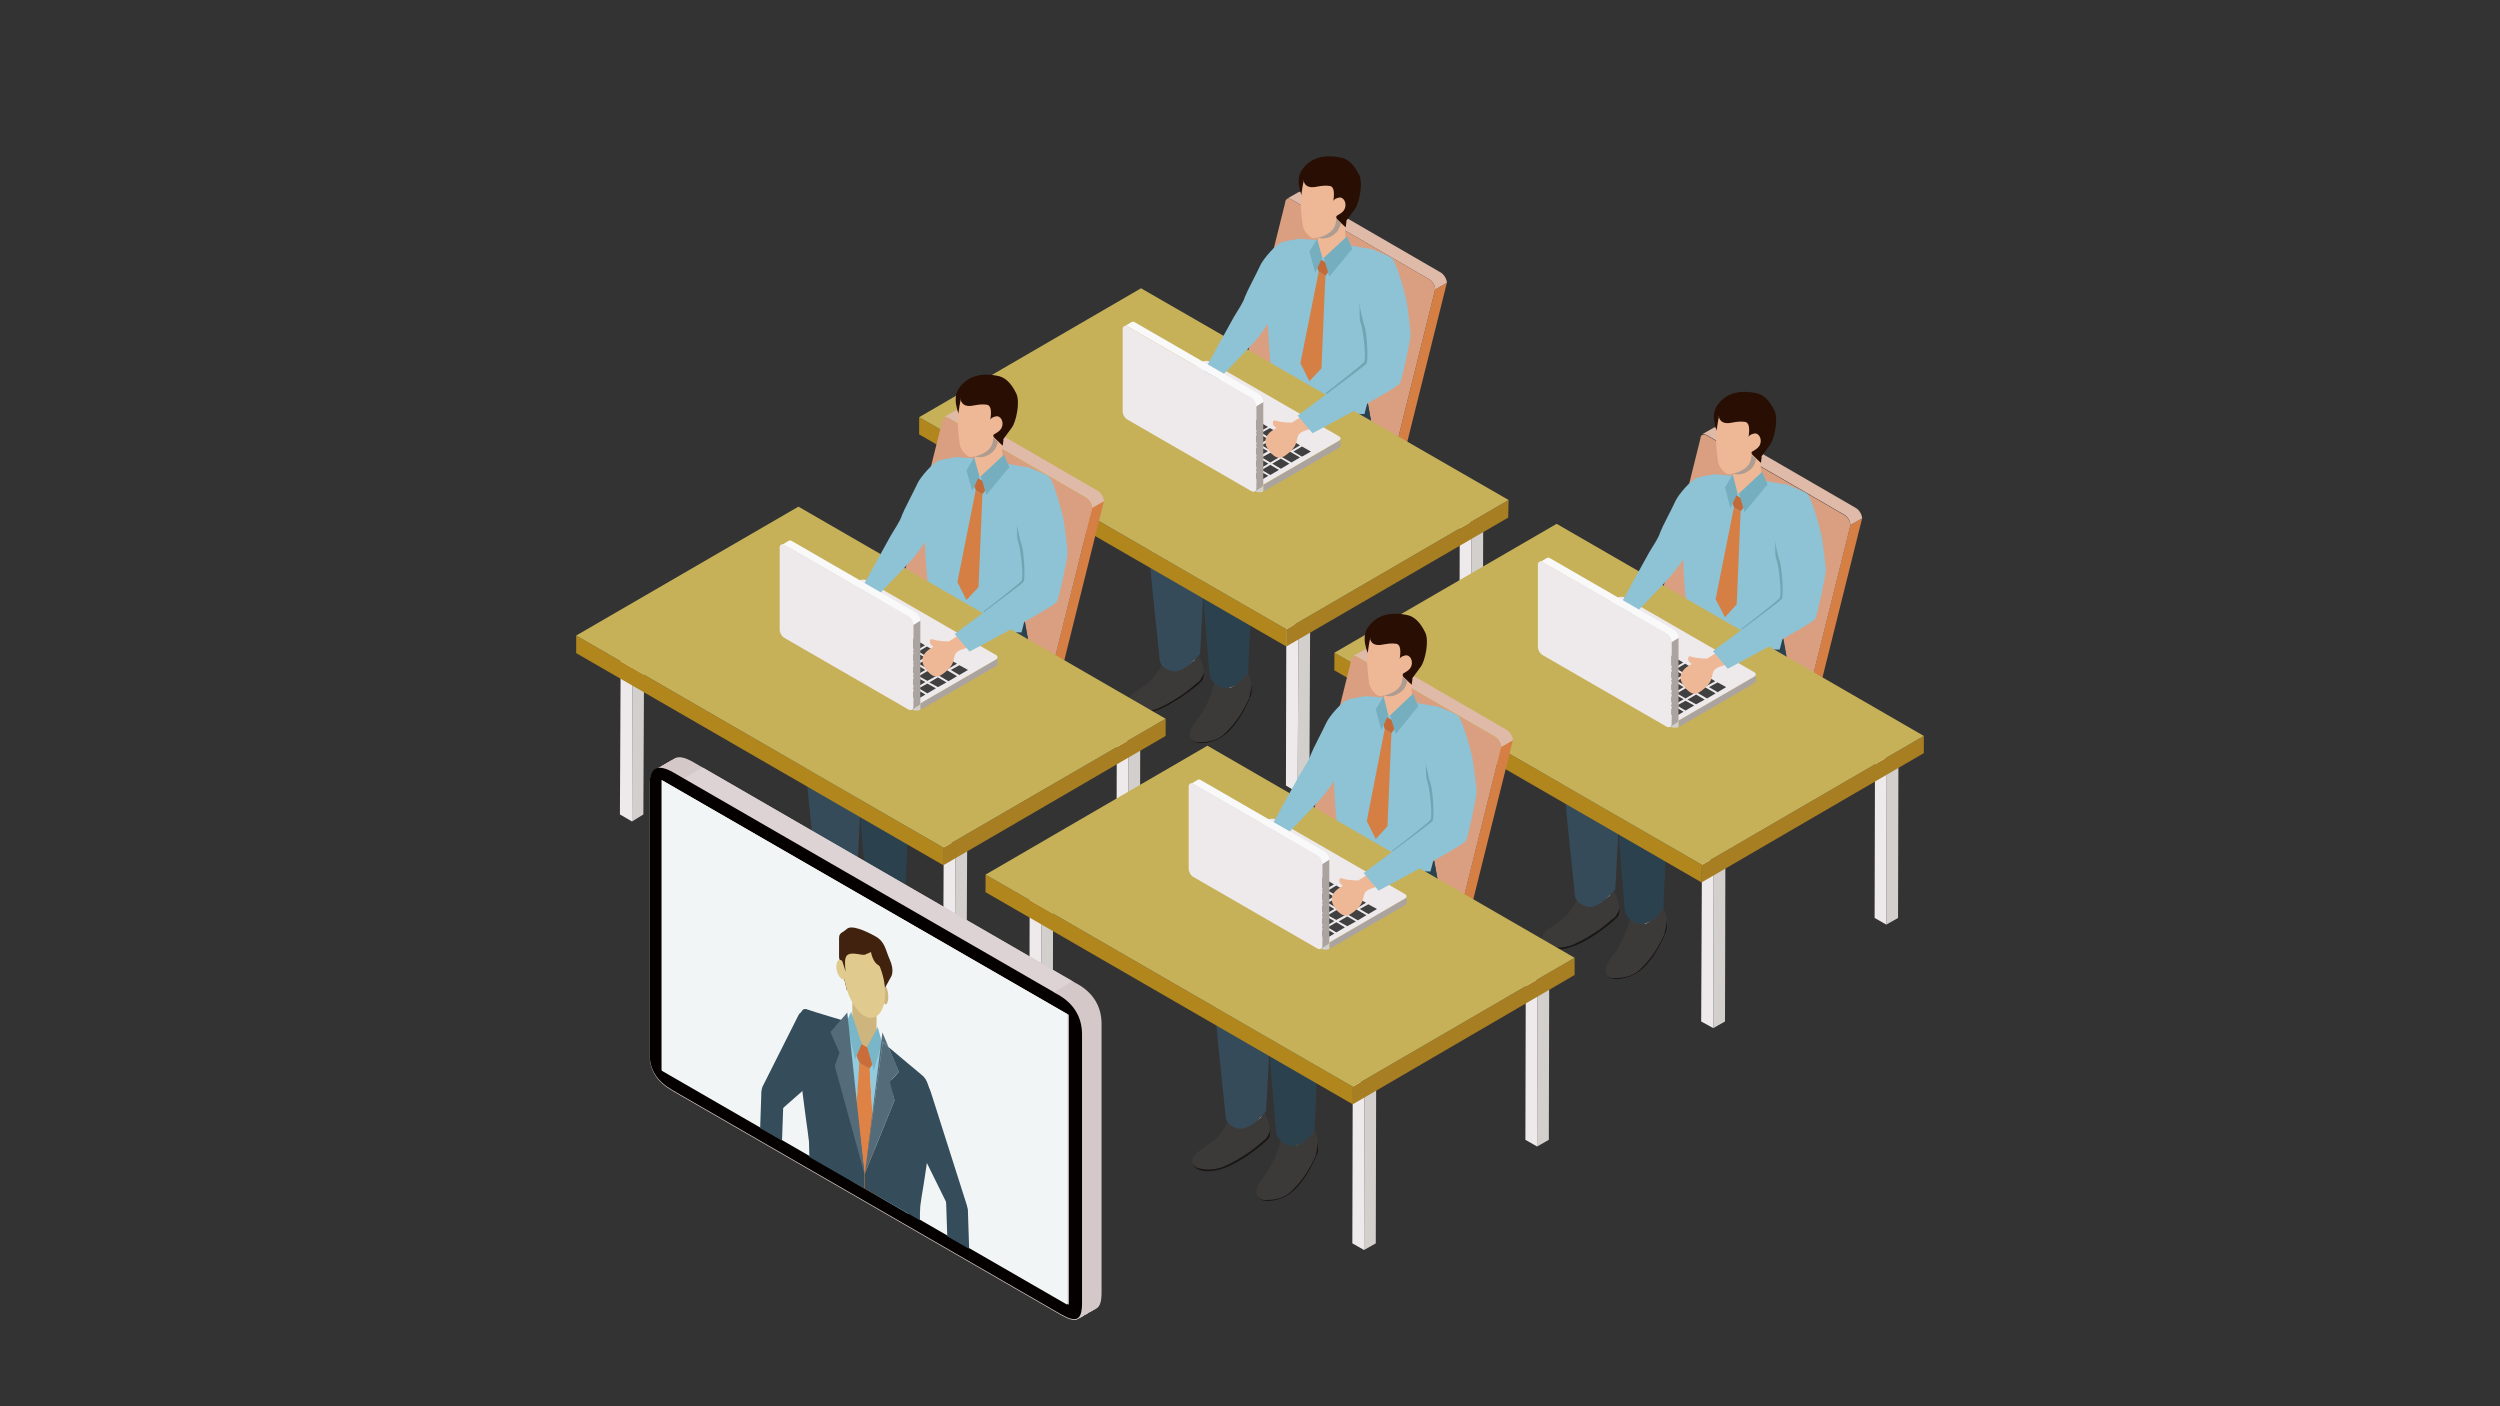 <?xml version="1.0" encoding="UTF-8"?>
<svg id="_レイヤー_1" data-name="レイヤー_1" xmlns="http://www.w3.org/2000/svg" version="1.1" viewBox="0 0 640 360">
  <rect x="0" y="0" width="640" height="360" fill="#333333" stroke="none"/>
  <!-- Generator: Adobe Illustrator 29.3.1, SVG Export Plug-In . SVG Version: 2.1.0 Build 151)  -->
  <defs>
    <style>
      .st0 {
        fill: #f9f9fa;
      }

      .st1 {
        fill: #40220f;
      }

      .st2 {
        fill: #2c414e;
      }

      .st3 {
        fill: #b1861c;
      }

      .st4 {
        fill: #de8246;
      }

      .st5 {
        fill: #c6b159;
      }

      .st6 {
        fill: #354b59;
      }

      .st7 {
        fill: #c26b39;
      }

      .st8 {
        fill: #d5c8c8;
      }

      .st9 {
        fill: #ae9c90;
      }

      .st10 {
        fill: #f1f5f5;
      }

      .st11 {
        fill: #a77e21;
      }

      .st12 {
        fill: #eee9ea;
      }

      .st13 {
        fill: #e6dede;
      }

      .st14 {
        fill: #eeb896;
      }

      .st15 {
        fill: #92cade;
      }

      .st16 {
        fill: #79b7c8;
      }

      .st17 {
        fill: #404040;
      }

      .st18 {
        fill: #191515;
      }

      .st19 {
        fill: #d57f45;
      }

      .st20 {
        fill: #546c7a;
      }

      .st21 {
        fill: #ceb57e;
      }

      .st22 {
        fill: #ca6d39;
      }

      .st23 {
        fill: #aaa39f;
      }

      .st24 {
        fill: #ddd3d4;
      }

      .st25 {
        fill: #8ec2d5;
      }

      .st26 {
        fill: #d2cfcd;
      }

      .st27 {
        fill: #d99f80;
      }

      .st28 {
        fill: #e1ca8d;
      }

      .st29 {
        fill: #040000;
      }

      .st30 {
        fill: #290e04;
      }

      .st31 {
        fill: #75afbf;
      }

      .st32 {
        fill: #3c3a39;
      }

      .st33 {
        fill: #354c5b;
      }

      .st34 {
        fill: #70a6b3;
      }

      .st35 {
        fill: #e0baa9;
      }
    </style>
  </defs>
  <g>
    <g>
      <g>
        <path class="st19" d="M367.4,74.1l-12.5,50.2c0,.5-.2.8-.4,1l3-1.7c.3-.2.4-.5.4-1l12.5-50.2-3,1.7Z"/>
        <path class="st35" d="M368.9,69.8l-35.4-20.5c-.4-.2-.8-.3-1.1-.1l-3,1.7c.3-.2.6-.1,1.1.1l35.4,20.5c.8.5,1.5,1.6,1.5,2.6l3-1.7c0-.9-.7-2.1-1.5-2.6Z"/>
        <path class="st27" d="M365.9,71.5c.8.5,1.5,1.6,1.5,2.6l-12.5,50.2c0,.9-.7,1.3-1.5.9l-35.4-20.5c-.8-.5-1.5-1.6-1.5-2.6l12.5-50.2c0-.9.7-1.3,1.5-.9l35.4,20.5Z"/>
      </g>
      <g>
        <polygon class="st26" points="249.7 111.9 252.7 110.1 252.5 152.6 249.5 154.3 249.7 111.9"/>
        <polygon class="st12" points="249.7 111.9 249.5 154.3 246.5 152.6 246.6 110.1 249.7 111.9"/>
      </g>
      <g>
        <polygon class="st26" points="332.4 160.4 335.4 158.7 335.2 201.1 332.2 202.9 332.4 160.4"/>
        <polygon class="st12" points="332.4 160.4 332.2 202.9 329.2 201.1 329.3 158.7 332.4 160.4"/>
      </g>
      <g>
        <polygon class="st26" points="376.7 134 379.7 132.2 379.6 174.7 376.6 176.4 376.7 134"/>
        <polygon class="st12" points="376.7 134 376.6 176.4 373.6 174.7 373.7 132.2 376.7 134"/>
      </g>
      <g>
        <polygon class="st14" points="305.9 158.4 305.9 170.2 299.8 173.3 299.1 159.3 305.9 158.4"/>
        <g>
          <path class="st32" d="M306.1,167.4s.8,0,1.6,2.4c.7,2.2.5,3,.3,4.1s-8.2,6.9-11.7,8.1c-3.5,1.2-7.9.7-8-1.6-.1-2.3,3.5-3.8,5.6-5.6,2.9-2.4,4.4-6.6,4.4-6.6l2.2.8s0,2.3,1.2,2.1c1.4-.3,3.5-1.5,4.5-2.4.7-.6,0-1.3,0-1.3Z"/>
          <path class="st18" d="M306.7,174.6c-.5.4-2.5,2.3-4.9,3.8-2.4,1.6-5.3,3.1-6.6,3.4-2.5.7-4.6.3-5.6,0-1-.4-1.3-1-1.3-1,0,0,.7,2.4,5.6,1.7s12.4-6.8,13.1-7.5c.7-.7,1-.8,1.1-1.7.1-.9.1-1.2.1-1.2,0,0-.5,1.7-1.4,2.5Z"/>
        </g>
        <polygon class="st14" points="318.6 164.4 318.6 174.4 312.5 177.5 311.8 165.3 318.6 164.4"/>
        <path class="st6" d="M340.8,101.4s1.4,15.4,1.4,21.8c0,6.4-28.8,16.1-34.1,14.6.5,8.3-.9,29.6-.9,29.6,0,0-4,5.1-7.1,4.4-3.1-.7-3.2-2.8-3.2-2.8,0,0-3.2-29.9-3.4-35.1-.2-5.1,24-19.2,29.5-22.1,1.2-5.4,4.8-12.6,4.8-12.6l13,2.1Z"/>
        <g>
          <path class="st32" d="M318.6,171.3s.6-.1,1.4,2.2c.5,1.4.5,2.8.5,4,0,1.2-3.9,8.2-6.8,10.6-2.9,2.4-8,3-8.9.8-.9-2.2,2-4.7,3.3-7.1,1.9-3.2,3-7.6,3-7.6h2.3s.7,2.4,1.8,1.8c1.2-.7,2.3-2,3-3.1.5-.8.3-1.5.3-1.5Z"/>
          <path class="st18" d="M319.9,178.5c-.3.6-.9,2.1-2.4,4.5s-3.7,4.7-4.8,5.5c-2.1,1.5-4.8,1.5-5.9,1.5s-1.8-.7-1.8-.7c0,0,1.3,2,6.2.2,5.1-1.9,8.4-9.9,8.8-10.8.4-.9.5-1.3.4-2.2,0-.9-.1-1.5-.1-1.5,0,0,0,2.3-.5,3.4Z"/>
        </g>
        <path class="st2" d="M350.1,102.9s2.4,12.6,3,18.9c.7,7.8-24.1,19-31.8,19-.8,8.4-1.8,31.4-1.8,31.4,0,0-3.1,4.6-6.2,3.9-3.1-.7-3.6-3.2-3.6-3.2,0,0-3-32.5-2.3-37.6.7-5.1,24.8-16.8,26-22.2,1.2-5.4,3-12.6,3-12.6l13.7,2.3Z"/>
        <path class="st2" d="M350.1,102.9l-13.7-2.3s0,0,0,0l-8.6-1.4s-3.6,7.2-4.8,12.6c2.3,5.2,30.8,17.8,30.1,10-.6-6.4-3-18.9-3-18.9Z"/>
        <path class="st25" d="M339.4,61.7l11.7,2.1s-2.8,3.8-3.6,8.5c-.9,5.1,6.6,4.8,6.8,6.5.7,6.2-5,27.2-5,27.2,0,0-12.3-.2-16.1-1.1-4.5-1-6.5-3.6-6.5-3.6,0,0-2.2-7.2-2.2-24,0-10.9,7.8-16.2,7.8-16.2l7,.5Z"/>
        <g>
          <path class="st14" d="M344.7,55.7s-1.3,5.4,1,7.3c1.1.9-3.4,5.5-7.2,5.5-2.9,0-3.3-3.3-2.2-5,2.7-4.5,1.4-8.3,1.4-8.3l7.1.5Z"/>
          <path class="st30" d="M344.6,56.6s1-1.4,2.2-3c1.1-1.4,2.2-6.5,1.2-8.7-1.4-2.9-3-4.3-4.9-4.6-6.6-1.3-9.1,2.1-10,3.5s-.6,3.5-.6,3.5c0,0,.5,3.1,1.1,3,.7-.2,1.5-1.2,2.3-1.1,3.6.3,4.7,3.9,4.7,4.7s3.9,4.3,3.9,4.3l.2-1.6Z"/>
          <path class="st9" d="M342,55.8l-4.6,5s.7.4,1.9.2,2.3-.9,3-1.7c.6-.7,1-2.1,1-2.1l-1.4-1.4Z"/>
          <path class="st14" d="M333.8,46.1s-.7,2.8-.8,5.8c0,2.4.4,5.1.5,5.9.3,1.7,2.2,3.3,2.7,3.2,2.4-.2,4.2-1.2,5.1-2.4.9-1.2.8-2.9.8-3.2s1.8-.8,2.2-2.1c.5-1.3-.3-3-1.6-2.7-1.3.3-1.4.9-1.4.9,0,0,.8-3.7-.9-3.9-2.2-.3-3.7.5-4.9.3-1.7-.2-1.8-1.8-1.8-1.8Z"/>
        </g>
        <polygon class="st25" points="337.8 65.7 339.7 66.1 340 67.8 337.3 66.9 337.8 65.7"/>
        <g>
          <polygon class="st19" points="337.6 69.5 337.6 69.5 332.9 93 335.2 97.6 338.3 94.3 339.3 70.6 339.3 70.6 337.6 69.5"/>
          <polygon class="st7" points="339.4 67.2 338.6 66.7 338.3 66.5 337.7 66.1 336.8 67.3 337.2 68.5 337.6 69.5 337.6 69.5 339.3 70.6 339.3 70.6 339.6 70.2 340.2 69.4 339.4 67.2"/>
        </g>
        <polygon class="st31" points="344.8 60.5 346.2 63.7 340.3 70.8 338.9 66 344.8 60.5"/>
        <polygon class="st31" points="337.2 61.2 338.5 65.9 336.7 69.8 335.2 64.4 337.2 61.2"/>
      </g>
      <g>
        <polygon class="st11" points="386.2 128 386.1 132.5 329.3 165.5 329.3 161.1 386.2 128"/>
        <polygon class="st3" points="329.3 161.1 329.3 165.5 235.3 111.2 235.3 106.8 329.3 161.1"/>
        <polygon class="st5" points="386.2 128 329.3 161.1 235.3 106.8 292.1 73.8 386.2 128"/>
      </g>
      <g>
        <path class="st23" d="M342.8,112.9l-19.3,11.2v1.7s19.3-11.2,19.3-11.2c.3-.2.4-.4.4-.6v-1.7c0,.2-.1.4-.4.6Z"/>
        <path class="st26" d="M321.5,124.1l-33.1-19.1c-.3-.2-.4-.4-.4-.6v1.7c0,.2.1.4.4.6l33.1,19.1c.5.3,1.4.3,1.9,0v-1.7c-.5.3-1.4.3-1.9,0Z"/>
        <path class="st12" d="M342.8,111.7c.5.3.5.8,0,1.1l-19.3,11.2c-.5.3-1.4.3-1.9,0l-33.1-19.1c-.5-.3-.5-.8,0-1.1l19.3-11.2c.5-.3,1.4-.3,1.9,0l33.1,19.1Z"/>
        <g>
          <g>
            <polygon class="st17" points="322.5 120.6 324.7 121.8 322.5 123.1 320.3 121.8 322.5 120.6"/>
            <polygon class="st17" points="319.8 119 322 120.3 319.8 121.5 317.6 120.3 319.8 119"/>
            <polygon class="st17" points="317 117.4 319.2 118.7 317 120 314.8 118.7 317 117.4"/>
            <polygon class="st17" points="314.3 115.8 316.5 117.1 314.3 118.4 312.1 117.1 314.3 115.8"/>
            <polygon class="st17" points="311.5 114.2 313.7 115.5 311.5 116.8 309.3 115.5 311.5 114.2"/>
            <polygon class="st17" points="308.8 112.7 311 113.9 308.8 115.2 306.6 113.9 308.8 112.7"/>
            <polygon class="st17" points="306.1 111.1 308.3 112.4 306.1 113.6 303.8 112.4 306.1 111.1"/>
            <polygon class="st17" points="303.3 109.5 305.5 110.8 303.3 112 301.1 110.8 303.3 109.5"/>
            <polygon class="st17" points="300.6 107.9 302.8 109.2 300.6 110.5 298.4 109.2 300.6 107.9"/>
            <polygon class="st17" points="297.8 106.3 300 107.6 297.8 108.9 295.6 107.6 297.8 106.3"/>
            <polygon class="st17" points="295.1 104.7 297.3 106 295.1 107.3 292.9 106 295.1 104.7"/>
            <polygon class="st17" points="292.3 103.2 294.5 104.4 292.3 105.7 290.1 104.4 292.3 103.2"/>
          </g>
          <g>
            <polygon class="st17" points="325.2 119 327.4 120.3 325.2 121.6 323 120.3 325.2 119"/>
            <polygon class="st17" points="322.5 117.4 324.7 118.7 322.5 120 320.3 118.7 322.5 117.4"/>
            <polygon class="st17" points="319.7 115.8 321.9 117.1 319.7 118.4 317.5 117.1 319.7 115.8"/>
            <polygon class="st17" points="317 114.3 319.2 115.5 317 116.8 314.8 115.5 317 114.3"/>
            <polygon class="st17" points="314.2 112.7 316.4 113.9 314.2 115.2 312 113.9 314.2 112.7"/>
            <polygon class="st17" points="311.5 111.1 313.7 112.4 311.5 113.6 309.3 112.4 311.5 111.1"/>
            <polygon class="st17" points="308.8 109.5 311 110.8 308.8 112.1 306.6 110.8 308.8 109.5"/>
            <polygon class="st17" points="306 107.9 308.2 109.2 306 110.5 303.8 109.2 306 107.9"/>
            <polygon class="st17" points="303.3 106.3 305.5 107.6 303.3 108.9 301.1 107.6 303.3 106.3"/>
            <polygon class="st17" points="300.5 104.8 302.7 106 300.5 107.3 298.3 106 300.5 104.8"/>
            <polygon class="st17" points="297.8 103.2 300 104.5 297.8 105.7 295.6 104.5 297.8 103.2"/>
            <polygon class="st17" points="295.1 101.6 297.3 102.9 295.1 104.1 292.9 102.9 295.1 101.6"/>
          </g>
          <g>
            <polygon class="st17" points="327.9 117.4 330.1 118.7 327.9 120 325.7 118.7 327.9 117.4"/>
            <polygon class="st17" points="325.2 115.9 327.4 117.1 325.2 118.4 323 117.1 325.2 115.9"/>
            <polygon class="st17" points="322.4 114.3 324.6 115.5 322.4 116.8 320.2 115.5 322.4 114.3"/>
            <polygon class="st17" points="319.7 112.7 321.9 114 319.7 115.2 317.5 114 319.7 112.7"/>
            <polygon class="st17" points="317 111.1 319.2 112.4 317 113.7 314.8 112.4 317 111.1"/>
            <polygon class="st17" points="314.2 109.5 316.4 110.8 314.2 112.1 312 110.8 314.2 109.5"/>
            <polygon class="st17" points="311.5 107.9 313.7 109.2 311.5 110.5 309.3 109.2 311.5 107.9"/>
            <polygon class="st17" points="308.7 106.4 310.9 107.6 308.7 108.9 306.5 107.6 308.7 106.4"/>
            <polygon class="st17" points="306 104.8 308.2 106.1 306 107.3 303.8 106.1 306 104.8"/>
            <polygon class="st17" points="303.3 103.2 305.5 104.5 303.3 105.7 301 104.5 303.3 103.2"/>
            <polygon class="st17" points="300.5 101.6 302.7 102.9 300.5 104.2 298.3 102.9 300.5 101.6"/>
            <polygon class="st17" points="297.8 100 300 101.3 297.8 102.6 295.6 101.3 297.8 100"/>
          </g>
          <polygon class="st17" points="327.9 114.3 332.8 117.1 330.6 118.4 325.7 115.6 327.9 114.3"/>
          <polygon class="st17" points="325.2 112.7 327.4 114 325.2 115.3 323 114 325.2 112.7"/>
          <polygon class="st17" points="322.4 111.1 324.6 112.4 322.4 113.7 320.2 112.4 322.4 111.1"/>
          <polygon class="st17" points="319.7 109.5 321.9 110.8 319.7 112.1 317.5 110.8 319.7 109.5"/>
          <polygon class="st17" points="316.9 108 319.1 109.2 316.9 110.5 314.7 109.2 316.9 108"/>
          <polygon class="st17" points="314.2 106.4 316.4 107.7 314.2 108.9 312 107.7 314.2 106.4"/>
          <polygon class="st17" points="311.4 104.8 313.6 106.1 311.4 107.3 309.2 106.1 311.4 104.8"/>
          <polygon class="st17" points="308.7 103.2 310.9 104.5 308.7 105.8 306.5 104.5 308.7 103.2"/>
          <polygon class="st17" points="306 101.6 308.2 102.9 306 104.2 303.8 102.9 306 101.6"/>
          <polygon class="st17" points="300.5 98.5 305.4 101.3 303.2 102.6 298.3 99.7 300.5 98.5"/>
          <polygon class="st17" points="333.3 114.3 335.6 115.6 333.3 116.9 331.1 115.6 333.3 114.3"/>
          <polygon class="st17" points="330.6 112.7 332.8 114 330.6 115.3 328.4 114 330.6 112.7"/>
          <polygon class="st17" points="327.9 111.1 330.1 112.4 327.9 113.7 325.7 112.4 327.9 111.1"/>
          <polygon class="st17" points="325.1 109.6 327.3 110.8 325.1 112.1 322.9 110.8 325.1 109.6"/>
          <polygon class="st17" points="314.2 103.2 324.6 109.3 322.4 110.5 312 104.5 314.2 103.2"/>
          <polygon class="st17" points="311.4 101.6 313.6 102.9 311.4 104.2 309.2 102.9 311.4 101.6"/>
          <polygon class="st17" points="308.7 100.1 310.9 101.3 308.7 102.6 306.5 101.3 308.7 100.1"/>
          <polygon class="st17" points="305.9 98.5 308.1 99.8 305.9 101 303.7 99.8 305.9 98.5"/>
          <polygon class="st17" points="303.2 96.9 305.4 98.2 303.2 99.4 301 98.2 303.2 96.9"/>
        </g>
      </g>
      <g>
        <path class="st34" d="M351.3,64.4s-2,2-2.9,3.2-1.1,6.3-.7,7.9c.7,3,0,5.7.7,7.4.6,1.6,1.4,9,.8,9.8s-9.8,7.9-9.8,7.9l3.8,4.5s13.3-5.7,13.9-7c.6-1.3,2.7-11,2.7-12.4s-.9-8.1-1.1-9-2.5-9.9-3.8-10.7-3.5-1.6-3.5-1.6Z"/>
        <path class="st14" d="M343.4,106c-5.3,4-9.4,3.6-10.8,5.1-.9,1-.1,2.5-2.3,4.5s-3.4,2.3-5.4-.2c-3-3.8,1.9-5.8,1.9-5.8l-.8-.7s-.6-1.6.7-1.2c1.3.5,4,.5,4,.5,0,0,7.2-4.4,9.2-6s5.4,2.2,3.4,3.7Z"/>
        <path class="st25" d="M350.6,63.6s-1.7,1.7-2.6,3-1.1,6.3-.7,7.9c.7,3,1.4,7.3,2,8.9s1.1,9,.5,9.7-17.6,13.3-17.6,13.3l3.8,4.5s21.8-11.5,22.4-12.8c.6-1.3,2.7-11,2.7-12.4s-.9-8.1-1.1-9-2.5-9.9-3.8-10.7-5.5-2.4-5.5-2.4Z"/>
      </g>
      <g>
        <path class="st14" d="M312,89.8c-2,2.7-3.6,6.2-4.3,6.6-1.1.8-2.5-.1-4.7,1.8-1.2,1-2.6,3.1-.4,5.3,3.5,3.4,5.9-1.2,5.9-1.2l.6.8s1.6.7,1.3-.6,0-4.1,0-4.1c0,0,2.2-3.2,5-5.3,4-3.2-.3-7.4-3.3-3.4Z"/>
        <path class="st25" d="M332.4,61.2s-2.7.3-4.2.8c-1.5.4-4.8,4.3-5.5,5.8-1.3,2.8-3.4,6.6-4,8.2-.5,1.6-1.7,3.2-2.8,5.1-.5.8-7.7,14-7.7,14l2.8,3s9.4-9.7,10.3-10.8c1.5-1.7,4.1-5.5,4.9-6.7.8-1.1,3.4-3.9,3.8-4.8s5.2-7.7,4.7-9.2c-.5-1.4-2.4-5.3-2.4-5.3Z"/>
      </g>
      <g>
        <path class="st23" d="M321.6,104v21c0,.4-.2.7-.4.8l1.8-1.1c.2-.1.4-.4.4-.8v-21c0,0-1.8,1.1-1.8,1.1Z"/>
        <path class="st0" d="M322.2,100.8l-31.7-18.3c-.3-.2-.6-.2-.9,0l-1.8,1.1c.2-.1.5-.1.9,0l31.7,18.3c.7.4,1.2,1.3,1.2,2.1l1.8-1.1c0-.8-.5-1.7-1.2-2.1Z"/>
        <path class="st12" d="M320.4,101.9c.7.4,1.2,1.3,1.2,2.1v21c0,.8-.6,1.1-1.3.7l-31.7-18.3c-.7-.4-1.2-1.3-1.2-2.1v-21c0-.8.6-1.1,1.3-.7l31.7,18.3Z"/>
      </g>
    </g>
    <g>
      <g>
        <path class="st19" d="M473.7,134.4l-12.5,50.2c0,.5-.2.8-.4,1l3-1.7c.3-.2.4-.5.4-1l12.5-50.2-3,1.7Z"/>
        <path class="st35" d="M475.2,130.1l-35.4-20.5c-.4-.2-.8-.3-1.1-.1l-3,1.7c.3-.2.6-.1,1.1.1l35.4,20.5c.8.5,1.5,1.6,1.5,2.6l3-1.7c0-.9-.7-2.1-1.5-2.6Z"/>
        <path class="st27" d="M472.2,131.9c.8.5,1.5,1.6,1.5,2.6l-12.5,50.2c0,.9-.7,1.3-1.5.9l-35.4-20.5c-.8-.5-1.5-1.6-1.5-2.6l12.5-50.2c0-.9.7-1.3,1.5-.9l35.4,20.5Z"/>
      </g>
      <g>
        <polygon class="st26" points="356 172.2 359 170.5 358.9 212.9 355.9 214.7 356 172.2"/>
        <polygon class="st12" points="356 172.2 355.9 214.7 352.8 212.9 353 170.5 356 172.2"/>
      </g>
      <g>
        <polygon class="st26" points="438.7 220.8 441.7 219 441.6 261.5 438.6 263.2 438.7 220.8"/>
        <polygon class="st12" points="438.7 220.8 438.6 263.2 435.5 261.5 435.7 219 438.7 220.8"/>
      </g>
      <g>
        <polygon class="st26" points="483 194.3 486 192.6 485.9 235 482.9 236.7 483 194.3"/>
        <polygon class="st12" points="483 194.3 482.9 236.7 479.9 235 480 192.6 483 194.3"/>
      </g>
      <g>
        <polygon class="st14" points="412.2 218.8 412.2 230.6 406.1 233.6 405.4 219.6 412.2 218.8"/>
        <g>
          <path class="st32" d="M412.4,227.7s.8,0,1.6,2.4c.7,2.2.5,3,.3,4.1-.2,1.2-8.2,6.9-11.7,8.1s-7.9.7-8-1.6c-.1-2.3,3.5-3.8,5.6-5.6,2.9-2.4,4.4-6.6,4.4-6.6l2.2.8s0,2.3,1.2,2.1c1.4-.3,3.5-1.5,4.5-2.4.7-.6,0-1.3,0-1.3Z"/>
          <path class="st18" d="M413.1,235c-.5.4-2.5,2.3-4.9,3.8-2.4,1.6-5.3,3.1-6.6,3.4-2.5.7-4.6.3-5.6,0-1-.4-1.3-1-1.3-1,0,0,.7,2.4,5.6,1.7,5.3-.7,12.4-6.8,13.1-7.5.7-.7,1-.8,1.1-1.7.1-.9.1-1.2.1-1.2,0,0-.5,1.7-1.4,2.5Z"/>
        </g>
        <polygon class="st14" points="425 224.8 425 234.8 418.8 237.8 418.2 225.6 425 224.8"/>
        <path class="st6" d="M447.1,161.7s1.4,15.4,1.4,21.8c0,6.4-28.8,16.1-34.1,14.6.5,8.3-.9,29.6-.9,29.6,0,0-4,5.1-7.1,4.4-3.1-.7-3.2-2.8-3.2-2.8,0,0-3.2-29.9-3.4-35.1-.2-5.1,24-19.2,29.5-22.1,1.2-5.4,4.8-12.6,4.8-12.6l13,2.1Z"/>
        <g>
          <path class="st32" d="M425,231.7s.6-.1,1.4,2.2c.5,1.4.5,2.8.5,4,0,1.2-3.9,8.2-6.8,10.6-2.9,2.4-8,3-8.9.8-.9-2.2,2-4.7,3.3-7.1,1.9-3.2,3-7.6,3-7.6h2.3s.7,2.4,1.8,1.8c1.2-.7,2.3-2,3-3.1.5-.8.3-1.5.3-1.5Z"/>
          <path class="st18" d="M426.2,238.9c-.3.6-.9,2.1-2.4,4.5s-3.7,4.7-4.8,5.5c-2.1,1.5-4.8,1.5-5.9,1.5s-1.8-.7-1.8-.7c0,0,1.3,2,6.2.2,5.1-1.9,8.4-9.9,8.8-10.8.4-.9.5-1.3.4-2.2,0-.9-.1-1.5-.1-1.5,0,0,0,2.3-.5,3.4Z"/>
        </g>
        <path class="st2" d="M456.4,163.3s2.4,12.6,3,18.9c.7,7.8-24.1,19-31.8,19-.8,8.4-1.8,31.4-1.8,31.4,0,0-3.1,4.6-6.2,3.9-3.1-.7-3.6-3.2-3.6-3.2,0,0-3-32.5-2.3-37.6.7-5.1,24.8-16.8,26-22.2,1.2-5.4,3-12.6,3-12.6l13.7,2.3Z"/>
        <path class="st2" d="M456.5,163.3l-13.7-2.3s0,0,0,0l-8.6-1.4s-3.6,7.2-4.8,12.6c2.3,5.2,30.8,17.8,30.1,10-.6-6.4-3-18.9-3-18.9Z"/>
        <path class="st25" d="M445.7,122l11.7,2.1s-2.8,3.8-3.6,8.5c-.9,5.1,6.6,4.8,6.8,6.5.7,6.2-5,27.2-5,27.2,0,0-12.3-.2-16.1-1.1-4.5-1-6.5-3.6-6.5-3.6,0,0-2.2-7.2-2.2-24,0-10.9,7.8-16.2,7.8-16.2l7,.5Z"/>
        <g>
          <path class="st14" d="M451.1,116s-1.3,5.4,1,7.3c1.1.9-3.4,5.5-7.2,5.5-2.9,0-3.3-3.3-2.2-5,2.7-4.5,1.4-8.3,1.4-8.3l7.1.5Z"/>
          <path class="st30" d="M450.9,116.9s1-1.4,2.2-3c1.1-1.4,2.2-6.5,1.2-8.7-1.4-2.9-3-4.3-4.9-4.6-6.6-1.3-9.1,2.1-10,3.5s-.6,3.5-.6,3.5c0,0,.5,3.1,1.1,3,.7-.2,1.5-1.2,2.3-1.1,3.6.3,4.7,3.9,4.7,4.7s3.9,4.3,3.9,4.3l.2-1.6Z"/>
          <path class="st9" d="M448.3,116.2l-4.6,5s.7.4,1.9.2,2.3-.9,3-1.7c.6-.7,1-2.1,1-2.1l-1.4-1.4Z"/>
          <path class="st14" d="M440.1,106.5s-.7,2.8-.8,5.8c0,2.4.4,5.1.5,5.9.3,1.7,2.2,3.3,2.7,3.2,2.4-.2,4.2-1.2,5.1-2.4.9-1.2.8-2.9.8-3.2s1.8-.8,2.2-2.1c.5-1.3-.3-3-1.6-2.7-1.3.3-1.4.9-1.4.9,0,0,.8-3.7-.9-3.9-2.2-.3-3.7.5-4.9.3-1.7-.2-1.8-1.8-1.8-1.8Z"/>
        </g>
        <polygon class="st25" points="444.1 126.1 446 126.5 446.4 128.1 443.6 127.3 444.1 126.1"/>
        <g>
          <polygon class="st19" points="443.9 129.9 443.9 129.8 439.2 153.4 441.6 158 444.6 154.7 445.6 130.9 445.6 130.9 443.9 129.9"/>
          <polygon class="st7" points="445.7 127.5 445 127.1 444.6 126.8 444 126.5 443.1 127.7 443.5 128.9 443.9 129.8 443.9 129.9 445.6 130.9 445.6 130.9 445.9 130.5 446.5 129.7 445.7 127.5"/>
        </g>
        <polygon class="st31" points="451.1 120.8 452.5 124 446.6 131.1 445.2 126.3 451.1 120.8"/>
        <polygon class="st31" points="443.6 121.5 444.8 126.2 443 130.1 441.6 124.8 443.6 121.5"/>
      </g>
      <g>
        <polygon class="st11" points="492.5 188.4 492.5 192.8 435.6 225.9 435.7 221.4 492.5 188.4"/>
        <polygon class="st3" points="435.7 221.4 435.6 225.9 341.6 171.6 341.6 167.1 435.7 221.4"/>
        <polygon class="st5" points="492.5 188.4 435.7 221.4 341.6 167.1 398.5 134.1 492.5 188.4"/>
      </g>
      <g>
        <path class="st23" d="M449.1,173.2l-19.3,11.2v1.7s19.3-11.2,19.3-11.2c.3-.2.4-.4.4-.6v-1.7c0,.2-.1.4-.4.6Z"/>
        <path class="st26" d="M427.8,184.4l-33.1-19.1c-.3-.2-.4-.4-.4-.6v1.7c0,.2.1.4.4.6l33.1,19.1c.5.3,1.4.3,1.9,0v-1.7c-.5.3-1.4.3-1.9,0Z"/>
        <path class="st12" d="M449.1,172.1c.5.3.5.8,0,1.1l-19.3,11.2c-.5.3-1.4.3-1.9,0l-33.1-19.1c-.5-.3-.5-.8,0-1.1l19.3-11.2c.5-.3,1.4-.3,1.9,0l33.1,19.1Z"/>
        <g>
          <g>
            <polygon class="st17" points="428.8 180.9 431 182.2 428.8 183.5 426.6 182.2 428.8 180.9"/>
            <polygon class="st17" points="426.1 179.3 428.3 180.6 426.1 181.9 423.9 180.6 426.1 179.3"/>
            <polygon class="st17" points="423.3 177.8 425.5 179 423.3 180.3 421.1 179 423.3 177.8"/>
            <polygon class="st17" points="420.6 176.2 422.8 177.5 420.6 178.7 418.4 177.5 420.6 176.2"/>
            <polygon class="st17" points="417.8 174.6 420.1 175.9 417.8 177.1 415.6 175.9 417.8 174.6"/>
            <polygon class="st17" points="415.1 173 417.3 174.3 415.1 175.6 412.9 174.3 415.1 173"/>
            <polygon class="st17" points="412.4 171.4 414.6 172.7 412.4 174 410.2 172.7 412.4 171.4"/>
            <polygon class="st17" points="409.6 169.8 411.8 171.1 409.6 172.4 407.4 171.1 409.6 169.8"/>
            <polygon class="st17" points="406.9 168.3 409.1 169.5 406.9 170.8 404.7 169.5 406.9 168.3"/>
            <polygon class="st17" points="404.1 166.7 406.3 168 404.1 169.2 401.9 168 404.1 166.7"/>
            <polygon class="st17" points="401.4 165.1 403.6 166.4 401.4 167.6 399.2 166.4 401.4 165.1"/>
            <polygon class="st17" points="398.7 163.5 400.9 164.8 398.7 166.1 396.5 164.8 398.7 163.5"/>
          </g>
          <g>
            <polygon class="st17" points="431.5 179.4 433.7 180.6 431.5 181.9 429.3 180.6 431.5 179.4"/>
            <polygon class="st17" points="428.8 177.8 431 179 428.8 180.3 426.6 179 428.8 177.8"/>
            <polygon class="st17" points="426 176.2 428.2 177.5 426 178.7 423.8 177.5 426 176.2"/>
            <polygon class="st17" points="423.3 174.6 425.5 175.9 423.3 177.2 421.1 175.9 423.3 174.6"/>
            <polygon class="st17" points="420.6 173 422.8 174.3 420.6 175.6 418.4 174.3 420.6 173"/>
            <polygon class="st17" points="417.8 171.4 420 172.7 417.8 174 415.6 172.7 417.8 171.4"/>
            <polygon class="st17" points="415.1 169.9 417.3 171.1 415.1 172.4 412.9 171.1 415.1 169.9"/>
            <polygon class="st17" points="412.3 168.3 414.5 169.6 412.3 170.8 410.1 169.6 412.3 168.3"/>
            <polygon class="st17" points="409.6 166.7 411.8 168 409.6 169.2 407.4 168 409.6 166.7"/>
            <polygon class="st17" points="406.9 165.1 409.1 166.4 406.9 167.7 404.7 166.4 406.9 165.1"/>
            <polygon class="st17" points="404.1 163.5 406.3 164.8 404.1 166.1 401.9 164.8 404.1 163.5"/>
            <polygon class="st17" points="401.4 162 403.6 163.2 401.4 164.5 399.2 163.2 401.4 162"/>
          </g>
          <g>
            <polygon class="st17" points="434.2 177.8 436.4 179.1 434.2 180.3 432 179.1 434.2 177.8"/>
            <polygon class="st17" points="431.5 176.2 433.7 177.5 431.5 178.8 429.3 177.5 431.5 176.2"/>
            <polygon class="st17" points="428.8 174.6 431 175.9 428.8 177.2 426.6 175.9 428.8 174.6"/>
            <polygon class="st17" points="426 173 428.2 174.3 426 175.6 423.8 174.3 426 173"/>
            <polygon class="st17" points="423.3 171.5 425.5 172.7 423.3 174 421.1 172.7 423.3 171.5"/>
            <polygon class="st17" points="420.5 169.9 422.7 171.2 420.5 172.4 418.3 171.2 420.5 169.9"/>
            <polygon class="st17" points="417.8 168.3 420 169.6 417.8 170.8 415.6 169.6 417.8 168.3"/>
            <polygon class="st17" points="415 166.7 417.3 168 415 169.3 412.8 168 415 166.7"/>
            <polygon class="st17" points="412.3 165.1 414.5 166.4 412.3 167.7 410.1 166.4 412.3 165.1"/>
            <polygon class="st17" points="409.6 163.5 411.8 164.8 409.6 166.1 407.4 164.8 409.6 163.5"/>
            <polygon class="st17" points="406.8 162 409 163.2 406.8 164.5 404.6 163.2 406.8 162"/>
            <polygon class="st17" points="404.1 160.4 406.3 161.7 404.1 162.9 401.9 161.7 404.1 160.4"/>
          </g>
          <polygon class="st17" points="434.2 174.6 439.2 177.5 437 178.8 432 175.9 434.2 174.6"/>
          <polygon class="st17" points="431.5 173.1 433.7 174.3 431.5 175.6 429.3 174.3 431.5 173.1"/>
          <polygon class="st17" points="428.7 171.5 430.9 172.8 428.7 174 426.5 172.8 428.7 171.5"/>
          <polygon class="st17" points="426 169.9 428.2 171.2 426 172.4 423.8 171.2 426 169.9"/>
          <polygon class="st17" points="423.2 168.3 425.4 169.6 423.2 170.9 421 169.6 423.2 168.3"/>
          <polygon class="st17" points="420.5 166.7 422.7 168 420.5 169.3 418.3 168 420.5 166.7"/>
          <polygon class="st17" points="417.8 165.1 420 166.4 417.8 167.7 415.6 166.4 417.8 165.1"/>
          <polygon class="st17" points="415 163.6 417.2 164.8 415 166.1 412.8 164.8 415 163.6"/>
          <polygon class="st17" points="412.3 162 414.5 163.3 412.3 164.5 410.1 163.3 412.3 162"/>
          <polygon class="st17" points="406.8 158.8 411.7 161.7 409.5 162.9 404.6 160.1 406.8 158.8"/>
          <polygon class="st17" points="439.7 174.7 441.9 175.9 439.7 177.2 437.5 175.9 439.7 174.7"/>
          <polygon class="st17" points="436.9 173.1 439.1 174.4 436.9 175.6 434.7 174.4 436.9 173.1"/>
          <polygon class="st17" points="434.2 171.5 436.4 172.8 434.2 174 432 172.8 434.2 171.5"/>
          <polygon class="st17" points="431.4 169.9 433.6 171.2 431.4 172.5 429.2 171.2 431.4 169.9"/>
          <polygon class="st17" points="420.5 163.6 430.9 169.6 428.7 170.9 418.3 164.9 420.5 163.6"/>
          <polygon class="st17" points="417.7 162 419.9 163.3 417.7 164.5 415.5 163.3 417.7 162"/>
          <polygon class="st17" points="415 160.4 417.2 161.7 415 163 412.8 161.7 415 160.4"/>
          <polygon class="st17" points="412.2 158.8 414.5 160.1 412.2 161.4 410 160.1 412.2 158.8"/>
          <polygon class="st17" points="409.5 157.3 411.7 158.5 409.5 159.8 407.3 158.5 409.5 157.3"/>
        </g>
      </g>
      <g>
        <path class="st34" d="M457.7,124.8s-2,2-2.9,3.2-1.1,6.3-.7,7.9c.7,3,0,5.7.7,7.4.6,1.6,1.4,9,.8,9.8s-9.8,7.9-9.8,7.9l3.8,4.5s13.3-5.7,13.9-7c.6-1.3,2.7-11,2.7-12.4s-.9-8.1-1.1-9-2.5-9.9-3.8-10.7-3.5-1.6-3.5-1.6Z"/>
        <path class="st14" d="M449.7,166.4c-5.3,4-9.4,3.6-10.8,5.1-.9,1-.1,2.5-2.3,4.5s-3.4,2.3-5.4-.2c-3-3.8,1.9-5.8,1.9-5.8l-.8-.7s-.6-1.6.7-1.2c1.3.5,4,.5,4,.5,0,0,7.2-4.4,9.2-6s5.4,2.2,3.4,3.7Z"/>
        <path class="st25" d="M456.9,123.9s-1.7,1.7-2.6,3-1.1,6.3-.7,7.9c.7,3,1.4,7.3,2,8.9s1.1,9,.5,9.7-17.6,13.3-17.6,13.3l3.8,4.5s21.8-11.5,22.4-12.8c.6-1.3,2.7-11,2.7-12.4s-.9-8.1-1.1-9-2.5-9.9-3.8-10.7-5.5-2.4-5.5-2.4Z"/>
      </g>
      <g>
        <path class="st14" d="M418.3,150.1c-2,2.7-3.6,6.2-4.3,6.6-1.1.8-2.5-.1-4.7,1.8-1.2,1-2.6,3.1-.4,5.3,3.5,3.4,5.9-1.2,5.9-1.2l.6.8s1.6.7,1.3-.6,0-4.1,0-4.1c0,0,2.2-3.2,5-5.3,4-3.2-.3-7.4-3.3-3.4Z"/>
        <path class="st25" d="M438.7,121.5s-2.7.3-4.2.8c-1.5.4-4.8,4.3-5.5,5.8-1.3,2.8-3.4,6.6-4,8.2-.5,1.6-1.7,3.2-2.8,5.1-.5.8-7.7,14-7.7,14l2.8,3s9.4-9.7,10.3-10.8c1.5-1.7,4.1-5.5,4.9-6.7.8-1.1,3.4-3.9,3.8-4.8.4-.8,5.2-7.7,4.7-9.2-.5-1.4-2.4-5.3-2.4-5.3Z"/>
      </g>
      <g>
        <path class="st23" d="M427.9,164.3v21c0,.4-.2.7-.4.8l1.8-1.1c.2-.1.4-.4.4-.8v-21c0,0-1.8,1.1-1.8,1.1Z"/>
        <path class="st0" d="M428.5,161.2l-31.7-18.3c-.3-.2-.6-.2-.9,0l-1.8,1.1c.2-.1.5-.1.9,0l31.7,18.3c.7.4,1.2,1.3,1.2,2.1l1.8-1.1c0-.8-.5-1.7-1.2-2.1Z"/>
        <path class="st12" d="M426.7,162.2c.7.4,1.2,1.3,1.2,2.1v21c0,.8-.6,1.1-1.3.7l-31.7-18.3c-.7-.4-1.2-1.3-1.2-2.1v-21c0-.8.6-1.1,1.3-.7l31.7,18.3Z"/>
      </g>
    </g>
    <g>
      <g>
        <path class="st19" d="M279.6,130l-12.5,50.2c0,.5-.2.8-.4,1l3-1.7c.3-.2.4-.5.4-1l12.5-50.2-3,1.7Z"/>
        <path class="st35" d="M281.1,125.7l-35.4-20.5c-.4-.2-.8-.3-1.1-.1l-3,1.7c.3-.2.6-.1,1.1.1l35.4,20.5c.8.5,1.5,1.6,1.5,2.6l3-1.7c0-.9-.7-2.1-1.5-2.6Z"/>
        <path class="st27" d="M278.1,127.5c.8.5,1.5,1.6,1.5,2.6l-12.5,50.2c0,.9-.7,1.3-1.5.9l-35.4-20.5c-.8-.5-1.5-1.6-1.5-2.6l12.5-50.2c0-.9.7-1.3,1.5-.9l35.4,20.5Z"/>
      </g>
      <g>
        <polygon class="st26" points="161.9 167.8 164.9 166.1 164.7 208.5 161.8 210.3 161.9 167.8"/>
        <polygon class="st12" points="161.9 167.8 161.8 210.3 158.7 208.5 158.9 166.1 161.9 167.8"/>
      </g>
      <g>
        <polygon class="st26" points="244.6 216.4 247.6 214.6 247.4 257.1 244.4 258.8 244.6 216.4"/>
        <polygon class="st12" points="244.6 216.4 244.4 258.8 241.4 257.1 241.6 214.6 244.6 216.4"/>
      </g>
      <g>
        <polygon class="st26" points="288.9 189.9 291.9 188.2 291.8 230.6 288.8 232.3 288.9 189.9"/>
        <polygon class="st12" points="288.9 189.9 288.8 232.3 285.8 230.6 285.9 188.2 288.9 189.9"/>
      </g>
      <g>
        <polygon class="st14" points="218.1 214.4 218.1 226.2 212 229.2 211.3 215.2 218.1 214.4"/>
        <g>
          <path class="st32" d="M218.3,223.3s.8,0,1.6,2.4c.7,2.2.5,3,.3,4.1s-8.2,6.9-11.7,8.1c-3.5,1.2-7.9.7-8-1.6-.1-2.3,3.5-3.8,5.6-5.6,2.9-2.4,4.4-6.6,4.4-6.6l2.2.8s0,2.3,1.2,2.1c1.4-.3,3.5-1.5,4.5-2.4.7-.6,0-1.3,0-1.3Z"/>
          <path class="st18" d="M218.9,230.6c-.5.4-2.5,2.3-4.9,3.8-2.4,1.6-5.3,3.1-6.6,3.4-2.5.7-4.6.3-5.6,0-1-.4-1.3-1-1.3-1,0,0,.7,2.4,5.6,1.7s12.4-6.8,13.1-7.5c.7-.7,1-.8,1.1-1.7.1-.9.1-1.2.1-1.2,0,0-.5,1.7-1.4,2.5Z"/>
        </g>
        <polygon class="st14" points="230.9 220.4 230.9 230.4 224.7 233.4 224.1 221.2 230.9 220.4"/>
        <path class="st6" d="M253,157.3s1.4,15.4,1.4,21.8c0,6.4-28.8,16.1-34.1,14.6.5,8.3-.9,29.6-.9,29.6,0,0-4,5.1-7.1,4.4-3.1-.7-3.2-2.8-3.2-2.8,0,0-3.2-29.9-3.4-35.1-.2-5.1,24-19.2,29.5-22.1,1.2-5.4,4.8-12.6,4.8-12.6l13,2.1Z"/>
        <g>
          <path class="st32" d="M230.9,227.3s.6-.1,1.4,2.2c.5,1.4.5,2.8.5,4,0,1.2-3.9,8.2-6.8,10.6-2.9,2.4-8,3-8.9.8-.9-2.2,2-4.7,3.3-7.1,1.9-3.2,3-7.6,3-7.6h2.3s.7,2.4,1.8,1.8c1.2-.7,2.3-2,3-3.1.5-.8.3-1.5.3-1.5Z"/>
          <path class="st18" d="M232.1,234.5c-.3.6-.9,2.1-2.4,4.5s-3.7,4.7-4.8,5.5c-2.1,1.5-4.8,1.5-5.9,1.5s-1.8-.7-1.8-.7c0,0,1.3,2,6.2.2s8.4-9.9,8.8-10.8.5-1.3.4-2.2c0-.9-.1-1.5-.1-1.5,0,0,0,2.3-.5,3.4Z"/>
        </g>
        <path class="st2" d="M262.3,158.9s2.4,12.6,3,18.9c.7,7.8-24.1,19-31.8,19-.8,8.4-1.8,31.4-1.8,31.4,0,0-3.1,4.6-6.2,3.9-3.1-.7-3.6-3.2-3.6-3.2,0,0-3-32.5-2.3-37.6.7-5.1,24.8-16.8,26-22.2,1.2-5.4,3-12.6,3-12.6l13.7,2.3Z"/>
        <path class="st2" d="M262.3,158.9l-13.7-2.3s0,0,0,0l-8.6-1.4s-3.6,7.2-4.8,12.6c2.3,5.2,30.8,17.8,30.1,10-.6-6.4-3-18.9-3-18.9Z"/>
        <path class="st25" d="M251.6,117.6l11.7,2.1s-2.8,3.8-3.6,8.5c-.9,5.1,6.6,4.8,6.8,6.5.7,6.2-5,27.2-5,27.2,0,0-12.3-.2-16.1-1.1-4.5-1-6.5-3.6-6.5-3.6,0,0-2.2-7.2-2.2-24,0-10.9,7.8-16.2,7.8-16.2l7,.5Z"/>
        <g>
          <path class="st14" d="M256.9,111.6s-1.3,5.4,1,7.3c1.1.9-3.4,5.5-7.2,5.5-2.9,0-3.3-3.3-2.2-5,2.7-4.5,1.4-8.3,1.4-8.3l7.1.5Z"/>
          <path class="st30" d="M256.8,112.5s1-1.4,2.2-3c1.1-1.4,2.2-6.5,1.2-8.7-1.4-2.9-3-4.3-4.9-4.6-6.6-1.3-9.1,2.1-10,3.5s-.6,3.5-.6,3.5c0,0,.5,3.1,1.1,3,.7-.2,1.5-1.2,2.3-1.1,3.6.3,4.7,3.9,4.7,4.7s3.9,4.3,3.9,4.3l.2-1.6Z"/>
          <path class="st9" d="M254.2,111.8l-4.6,5s.7.4,1.9.2,2.3-.9,3-1.7c.6-.7,1-2.1,1-2.1l-1.4-1.4Z"/>
          <path class="st14" d="M246,102.1s-.7,2.8-.8,5.8c0,2.4.4,5.1.5,5.9.3,1.7,2.2,3.3,2.7,3.2,2.4-.2,4.2-1.2,5.1-2.4.9-1.2.8-2.9.8-3.2s1.8-.8,2.2-2.1c.5-1.3-.3-3-1.6-2.7-1.3.3-1.4.9-1.4.9,0,0,.8-3.7-.9-3.9-2.2-.3-3.7.5-4.9.3-1.7-.2-1.8-1.8-1.8-1.8Z"/>
        </g>
        <polygon class="st25" points="250 121.7 251.9 122.1 252.3 123.7 249.5 122.9 250 121.7"/>
        <g>
          <polygon class="st19" points="249.8 125.5 249.8 125.4 245.1 149 247.4 153.6 250.5 150.3 251.5 126.5 251.5 126.5 249.8 125.5"/>
          <polygon class="st7" points="251.6 123.1 250.8 122.7 250.5 122.4 249.9 122.1 249 123.3 249.4 124.5 249.8 125.4 249.8 125.5 251.5 126.5 251.5 126.5 251.8 126.1 252.4 125.3 251.6 123.1"/>
        </g>
        <polygon class="st31" points="257 116.4 258.4 119.6 252.5 126.7 251.1 121.9 257 116.4"/>
        <polygon class="st31" points="249.4 117.1 250.7 121.8 248.9 125.7 247.4 120.4 249.4 117.1"/>
      </g>
      <g>
        <polygon class="st11" points="298.4 184 298.4 188.4 241.5 221.5 241.5 217 298.4 184"/>
        <polygon class="st3" points="241.5 217 241.5 221.5 147.5 167.2 147.5 162.7 241.5 217"/>
        <polygon class="st5" points="298.4 184 241.5 217 147.5 162.7 204.4 129.7 298.4 184"/>
      </g>
      <g>
        <path class="st23" d="M255,168.8l-19.3,11.2v1.7s19.3-11.2,19.3-11.2c.3-.2.4-.4.4-.6v-1.7c0,.2-.1.4-.4.6Z"/>
        <path class="st26" d="M233.7,180l-33.1-19.1c-.3-.2-.4-.4-.4-.6v1.7c0,.2.1.4.4.6l33.1,19.1c.5.3,1.4.3,1.9,0v-1.7c-.5.3-1.4.3-1.9,0Z"/>
        <path class="st12" d="M255,167.7c.5.3.5.8,0,1.1l-19.3,11.2c-.5.3-1.4.3-1.9,0l-33.1-19.1c-.5-.3-.5-.8,0-1.1l19.3-11.2c.5-.3,1.4-.3,1.9,0l33.1,19.1Z"/>
        <g>
          <g>
            <polygon class="st17" points="234.7 176.5 236.9 177.8 234.7 179.1 232.5 177.8 234.7 176.5"/>
            <polygon class="st17" points="232 174.9 234.2 176.2 232 177.5 229.8 176.2 232 174.9"/>
            <polygon class="st17" points="229.2 173.4 231.4 174.6 229.2 175.9 227 174.6 229.2 173.4"/>
            <polygon class="st17" points="226.5 171.8 228.7 173 226.5 174.3 224.3 173 226.5 171.8"/>
            <polygon class="st17" points="223.7 170.2 225.9 171.5 223.7 172.7 221.5 171.5 223.7 170.2"/>
            <polygon class="st17" points="221 168.6 223.2 169.9 221 171.2 218.8 169.9 221 168.6"/>
            <polygon class="st17" points="218.3 167 220.5 168.3 218.3 169.6 216.1 168.3 218.3 167"/>
            <polygon class="st17" points="215.5 165.4 217.7 166.7 215.5 168 213.3 166.7 215.5 165.4"/>
            <polygon class="st17" points="212.8 163.9 215 165.1 212.8 166.4 210.6 165.1 212.8 163.9"/>
            <polygon class="st17" points="210 162.3 212.2 163.5 210 164.8 207.8 163.5 210 162.3"/>
            <polygon class="st17" points="207.3 160.7 209.5 162 207.3 163.2 205.1 162 207.3 160.7"/>
            <polygon class="st17" points="204.6 159.1 206.8 160.4 204.6 161.7 202.3 160.4 204.6 159.1"/>
          </g>
          <g>
            <polygon class="st17" points="237.4 175 239.6 176.2 237.4 177.5 235.2 176.2 237.4 175"/>
            <polygon class="st17" points="234.7 173.4 236.9 174.6 234.7 175.9 232.5 174.6 234.7 173.4"/>
            <polygon class="st17" points="231.9 171.8 234.1 173.1 231.9 174.3 229.7 173.1 231.9 171.8"/>
            <polygon class="st17" points="229.2 170.2 231.4 171.5 229.2 172.7 227 171.5 229.2 170.2"/>
            <polygon class="st17" points="226.5 168.6 228.7 169.9 226.5 171.2 224.3 169.9 226.5 168.6"/>
            <polygon class="st17" points="223.7 167 225.9 168.3 223.7 169.6 221.5 168.3 223.7 167"/>
            <polygon class="st17" points="221 165.5 223.2 166.7 221 168 218.8 166.7 221 165.5"/>
            <polygon class="st17" points="218.2 163.9 220.4 165.1 218.2 166.4 216 165.1 218.2 163.9"/>
            <polygon class="st17" points="215.5 162.3 217.7 163.6 215.5 164.8 213.3 163.6 215.5 162.3"/>
            <polygon class="st17" points="212.7 160.7 215 162 212.7 163.3 210.5 162 212.7 160.7"/>
            <polygon class="st17" points="210 159.1 212.2 160.4 210 161.7 207.8 160.4 210 159.1"/>
            <polygon class="st17" points="207.3 157.5 209.5 158.8 207.3 160.1 205.1 158.8 207.3 157.5"/>
          </g>
          <g>
            <polygon class="st17" points="240.1 173.4 242.3 174.7 240.1 175.9 237.9 174.7 240.1 173.4"/>
            <polygon class="st17" points="237.4 171.8 239.6 173.1 237.4 174.3 235.2 173.1 237.4 171.8"/>
            <polygon class="st17" points="234.7 170.2 236.9 171.5 234.7 172.8 232.4 171.5 234.7 170.2"/>
            <polygon class="st17" points="231.9 168.6 234.1 169.9 231.9 171.2 229.7 169.9 231.9 168.6"/>
            <polygon class="st17" points="229.2 167.1 231.4 168.3 229.2 169.6 227 168.3 229.2 167.1"/>
            <polygon class="st17" points="226.4 165.5 228.6 166.7 226.4 168 224.2 166.7 226.4 165.5"/>
            <polygon class="st17" points="223.7 163.9 225.9 165.2 223.7 166.4 221.5 165.2 223.7 163.9"/>
            <polygon class="st17" points="220.9 162.3 223.1 163.6 220.9 164.9 218.7 163.6 220.9 162.3"/>
            <polygon class="st17" points="218.2 160.7 220.4 162 218.2 163.3 216 162 218.2 160.7"/>
            <polygon class="st17" points="215.5 159.1 217.7 160.4 215.5 161.7 213.3 160.4 215.5 159.1"/>
            <polygon class="st17" points="212.7 157.6 214.9 158.8 212.7 160.1 210.5 158.8 212.7 157.6"/>
            <polygon class="st17" points="210 156 212.2 157.2 210 158.5 207.8 157.2 210 156"/>
          </g>
          <polygon class="st17" points="240.1 170.2 245 173.1 242.8 174.4 237.9 171.5 240.1 170.2"/>
          <polygon class="st17" points="237.4 168.7 239.6 169.9 237.4 171.2 235.2 169.9 237.4 168.7"/>
          <polygon class="st17" points="234.6 167.1 236.8 168.3 234.6 169.6 232.4 168.3 234.6 167.1"/>
          <polygon class="st17" points="231.9 165.5 234.1 166.8 231.9 168 229.7 166.8 231.9 165.5"/>
          <polygon class="st17" points="229.1 163.9 231.3 165.2 229.1 166.5 226.9 165.2 229.1 163.9"/>
          <polygon class="st17" points="226.4 162.3 228.6 163.6 226.4 164.9 224.2 163.6 226.4 162.3"/>
          <polygon class="st17" points="223.7 160.7 225.9 162 223.7 163.3 221.5 162 223.7 160.7"/>
          <polygon class="st17" points="220.9 159.2 223.1 160.4 220.9 161.7 218.7 160.4 220.9 159.2"/>
          <polygon class="st17" points="218.2 157.6 220.4 158.8 218.2 160.1 216 158.8 218.2 157.6"/>
          <polygon class="st17" points="212.7 154.4 217.6 157.3 215.4 158.5 210.5 155.7 212.7 154.4"/>
          <polygon class="st17" points="245.6 170.3 247.8 171.5 245.6 172.8 243.4 171.5 245.6 170.3"/>
          <polygon class="st17" points="242.8 168.7 245 169.9 242.8 171.2 240.6 169.9 242.8 168.7"/>
          <polygon class="st17" points="240.1 167.1 242.3 168.4 240.1 169.6 237.9 168.4 240.1 167.1"/>
          <polygon class="st17" points="237.3 165.5 239.5 166.8 237.3 168.1 235.1 166.8 237.3 165.5"/>
          <polygon class="st17" points="226.4 159.2 236.8 165.2 234.6 166.5 224.2 160.4 226.4 159.2"/>
          <polygon class="st17" points="223.6 157.6 225.8 158.9 223.6 160.1 221.4 158.9 223.6 157.6"/>
          <polygon class="st17" points="220.9 156 223.1 157.3 220.9 158.6 218.7 157.3 220.9 156"/>
          <polygon class="st17" points="218.1 154.4 220.3 155.7 218.1 157 215.9 155.7 218.1 154.4"/>
          <polygon class="st17" points="215.4 152.8 217.6 154.1 215.4 155.4 213.2 154.1 215.4 152.8"/>
        </g>
      </g>
      <g>
        <path class="st34" d="M263.6,120.4s-2,2-2.9,3.2-1.1,6.3-.7,7.9c.7,3,0,5.7.7,7.4.6,1.6,1.4,9,.8,9.8s-9.8,7.9-9.8,7.9l3.8,4.5s13.3-5.7,13.9-7c.6-1.3,2.7-11,2.7-12.4s-.9-8.1-1.1-9-2.5-9.9-3.8-10.7-3.5-1.6-3.5-1.6Z"/>
        <path class="st14" d="M255.6,162c-5.3,4-9.4,3.6-10.8,5.1-.9,1-.1,2.5-2.3,4.5s-3.4,2.3-5.4-.2c-3-3.8,1.9-5.8,1.9-5.8l-.8-.7s-.6-1.6.7-1.2c1.3.5,4,.5,4,.5,0,0,7.2-4.4,9.2-6s5.4,2.2,3.4,3.7Z"/>
        <path class="st25" d="M262.8,119.5s-1.7,1.7-2.6,3-1.1,6.3-.7,7.9c.7,3,1.4,7.3,2,8.9s1.1,9,.5,9.7-17.6,13.3-17.6,13.3l3.8,4.5s21.8-11.5,22.4-12.8c.6-1.3,2.7-11,2.7-12.4s-.9-8.1-1.1-9-2.5-9.9-3.8-10.7-5.5-2.4-5.5-2.4Z"/>
      </g>
      <g>
        <path class="st14" d="M224.2,145.7c-2,2.7-3.6,6.2-4.3,6.6-1.1.8-2.5-.1-4.7,1.8-1.2,1-2.6,3.1-.4,5.3,3.5,3.4,5.9-1.2,5.9-1.2l.6.8s1.6.7,1.3-.6,0-4.1,0-4.1c0,0,2.2-3.2,5-5.3,4-3.2-.3-7.4-3.3-3.4Z"/>
        <path class="st25" d="M244.6,117.1s-2.7.3-4.2.8c-1.5.4-4.8,4.3-5.5,5.8-1.3,2.8-3.4,6.6-4,8.2-.5,1.6-1.7,3.2-2.8,5.1-.5.8-7.7,14-7.7,14l2.8,3s9.4-9.7,10.3-10.8c1.5-1.7,4.1-5.5,4.9-6.7.8-1.1,3.4-3.9,3.8-4.8.4-.8,5.2-7.7,4.7-9.2-.5-1.4-2.4-5.3-2.4-5.3Z"/>
      </g>
      <g>
        <path class="st23" d="M233.8,159.9v21c0,.4-.2.7-.4.8l1.8-1.1c.2-.1.4-.4.4-.8v-21c0,0-1.8,1.1-1.8,1.1Z"/>
        <path class="st0" d="M234.4,156.8l-31.7-18.3c-.3-.2-.6-.2-.9,0l-1.8,1.1c.2-.1.5-.1.9,0l31.7,18.3c.7.4,1.2,1.3,1.2,2.1l1.8-1.1c0-.8-.5-1.7-1.2-2.1Z"/>
        <path class="st12" d="M232.6,157.8c.7.4,1.2,1.3,1.2,2.1v21c0,.8-.6,1.1-1.3.7l-31.7-18.3c-.7-.4-1.2-1.3-1.2-2.1v-21c0-.8.6-1.1,1.3-.7l31.7,18.3Z"/>
      </g>
    </g>
    <g>
      <g>
        <path class="st19" d="M384.3,191.2l-12.5,50.2c0,.5-.2.8-.4,1l3-1.7c.3-.2.4-.5.4-1l12.5-50.2-3,1.7Z"/>
        <path class="st35" d="M385.8,186.9l-35.4-20.5c-.4-.2-.8-.3-1.1-.1l-3,1.7c.3-.2.6-.1,1.1.1l35.4,20.5c.8.5,1.5,1.6,1.5,2.6l3-1.7c0-.9-.7-2.1-1.5-2.6Z"/>
        <path class="st27" d="M382.8,188.7c.8.5,1.5,1.6,1.5,2.6l-12.5,50.2c0,.9-.7,1.3-1.5.9l-35.4-20.5c-.8-.5-1.5-1.6-1.5-2.6l12.5-50.2c0-.9.7-1.3,1.5-.9l35.4,20.5Z"/>
      </g>
      <g>
        <polygon class="st26" points="266.6 229 269.6 227.3 269.5 269.7 266.5 271.5 266.6 229"/>
        <polygon class="st12" points="266.6 229 266.5 271.5 263.5 269.7 263.6 227.3 266.6 229"/>
      </g>
      <g>
        <polygon class="st26" points="349.3 277.6 352.3 275.8 352.2 318.3 349.2 320 349.3 277.6"/>
        <polygon class="st12" points="349.3 277.6 349.2 320 346.2 318.3 346.3 275.8 349.3 277.6"/>
      </g>
      <g>
        <polygon class="st26" points="393.6 251.1 396.6 249.4 396.5 291.8 393.5 293.5 393.6 251.1"/>
        <polygon class="st12" points="393.6 251.1 393.5 293.5 390.5 291.8 390.6 249.4 393.6 251.1"/>
      </g>
      <g>
        <polygon class="st14" points="322.9 275.6 322.9 287.4 316.7 290.4 316 276.4 322.9 275.6"/>
        <g>
          <path class="st32" d="M323,284.5s.8,0,1.6,2.4c.7,2.2.5,3,.3,4.1s-8.2,6.9-11.7,8.1c-3.5,1.2-7.9.7-8-1.6s3.5-3.8,5.6-5.6c2.9-2.4,4.4-6.6,4.4-6.6l2.2.8s0,2.3,1.2,2.1c1.4-.3,3.5-1.5,4.5-2.4.7-.6,0-1.3,0-1.3Z"/>
          <path class="st18" d="M323.7,291.8c-.5.4-2.5,2.3-4.9,3.8-2.4,1.6-5.3,3.1-6.6,3.4-2.5.7-4.6.3-5.6,0-1-.4-1.3-1-1.3-1,0,0,.7,2.4,5.6,1.7,5.3-.7,12.4-6.8,13.1-7.5.7-.7,1-.8,1.1-1.7.1-.9.1-1.2.1-1.2,0,0-.5,1.7-1.4,2.5Z"/>
        </g>
        <polygon class="st14" points="335.6 281.6 335.6 291.6 329.4 294.6 328.8 282.4 335.6 281.6"/>
        <path class="st6" d="M357.7,218.5s1.4,15.4,1.4,21.8c0,6.4-28.8,16.1-34.1,14.6.5,8.3-.9,29.6-.9,29.6,0,0-4,5.1-7.1,4.4-3.1-.7-3.2-2.8-3.2-2.8,0,0-3.2-29.9-3.4-35.1-.2-5.1,24-19.2,29.5-22.1,1.2-5.4,4.8-12.6,4.8-12.6l13,2.1Z"/>
        <g>
          <path class="st32" d="M335.6,288.4s.6-.1,1.4,2.2c.5,1.4.5,2.8.5,4,0,1.2-3.9,8.2-6.8,10.6-2.9,2.4-8,3-8.9.8-.9-2.2,2-4.7,3.3-7.1,1.9-3.2,3-7.6,3-7.6h2.3s.7,2.4,1.8,1.8c1.2-.7,2.3-2,3-3.1.5-.8.3-1.5.3-1.5Z"/>
          <path class="st18" d="M336.9,295.7c-.3.6-.9,2.1-2.4,4.5s-3.7,4.7-4.8,5.5c-2.1,1.5-4.8,1.5-5.9,1.5s-1.8-.7-1.8-.7c0,0,1.3,2,6.2.2,5.1-1.9,8.4-9.9,8.8-10.8s.5-1.3.4-2.2c0-.9-.1-1.5-.1-1.5,0,0,0,2.3-.5,3.4Z"/>
        </g>
        <path class="st2" d="M367.1,220.1s2.4,12.6,3,18.9c.7,7.8-24.1,19-31.8,19-.8,8.4-1.8,31.4-1.8,31.4,0,0-3.1,4.6-6.2,3.9-3.1-.7-3.6-3.2-3.6-3.2,0,0-3-32.5-2.3-37.6.7-5.1,24.8-16.8,26-22.2,1.2-5.4,3-12.6,3-12.6l13.7,2.3Z"/>
        <path class="st2" d="M367.1,220.1l-13.7-2.3s0,0,0,0l-8.6-1.4s-3.6,7.2-4.8,12.6c2.3,5.2,30.8,17.8,30.1,10-.6-6.4-3-18.9-3-18.9Z"/>
        <path class="st25" d="M356.3,178.8l11.7,2.1s-2.8,3.8-3.6,8.5c-.9,5.1,6.6,4.8,6.8,6.5.7,6.2-5,27.2-5,27.2,0,0-12.3-.2-16.1-1.1-4.5-1-6.5-3.6-6.5-3.6,0,0-2.2-7.2-2.2-24,0-10.9,7.8-16.2,7.8-16.2l7,.5Z"/>
        <g>
          <path class="st14" d="M361.7,172.8s-1.3,5.4,1,7.3c1.1.9-3.4,5.5-7.2,5.5-2.9,0-3.3-3.3-2.2-5,2.7-4.5,1.4-8.3,1.4-8.3l7.1.5Z"/>
          <path class="st30" d="M361.5,173.7s1-1.4,2.2-3c1.1-1.4,2.2-6.5,1.2-8.7-1.4-2.9-3-4.3-4.9-4.6-6.6-1.3-9.1,2.1-10,3.5s-.6,3.5-.6,3.5c0,0,.5,3.1,1.1,3,.7-.2,1.5-1.2,2.3-1.1,3.6.3,4.7,3.9,4.7,4.7s3.9,4.3,3.9,4.3l.2-1.6Z"/>
          <path class="st9" d="M359,173l-4.6,5s.7.4,1.9.2,2.3-.9,3-1.7c.6-.7,1-2.1,1-2.1l-1.4-1.4Z"/>
          <path class="st14" d="M350.8,163.3s-.7,2.8-.8,5.8c0,2.4.4,5.1.5,5.9.3,1.7,2.2,3.3,2.7,3.2,2.4-.2,4.2-1.2,5.1-2.4.9-1.2.8-2.9.8-3.2s1.8-.8,2.2-2.1c.5-1.3-.3-3-1.6-2.7-1.3.3-1.4.9-1.4.9,0,0,.8-3.7-.9-3.9-2.2-.3-3.7.5-4.9.3-1.7-.2-1.8-1.8-1.8-1.8Z"/>
        </g>
        <polygon class="st25" points="354.7 182.9 356.6 183.3 357 184.9 354.2 184.1 354.7 182.9"/>
        <g>
          <polygon class="st19" points="354.5 186.7 354.5 186.6 349.9 210.2 352.2 214.8 355.2 211.5 356.2 187.7 356.2 187.7 354.5 186.7"/>
          <polygon class="st7" points="356.3 184.3 355.6 183.9 355.2 183.6 354.6 183.3 353.7 184.5 354.2 185.7 354.5 186.6 354.5 186.7 356.2 187.7 356.2 187.7 356.5 187.3 357.1 186.5 356.3 184.3"/>
        </g>
        <polygon class="st31" points="361.7 177.6 363.1 180.8 357.3 187.9 355.9 183.1 361.7 177.6"/>
        <polygon class="st31" points="354.2 178.3 355.4 183 353.6 186.9 352.2 181.6 354.2 178.3"/>
      </g>
      <g>
        <polygon class="st11" points="403.1 245.2 403.1 249.6 346.3 282.7 346.3 278.2 403.1 245.2"/>
        <polygon class="st3" points="346.3 278.2 346.3 282.7 252.3 228.4 252.3 223.9 346.3 278.2"/>
        <polygon class="st5" points="403.1 245.2 346.3 278.2 252.3 223.9 309.1 190.9 403.1 245.2"/>
      </g>
      <g>
        <path class="st23" d="M359.7,230l-19.3,11.2v1.7s19.3-11.2,19.3-11.2c.3-.2.4-.4.4-.6v-1.7c0,.2-.1.4-.4.6Z"/>
        <path class="st26" d="M338.4,241.2l-33.1-19.1c-.3-.2-.4-.4-.4-.6v1.7c0,.2.1.4.4.6l33.1,19.1c.5.3,1.4.3,1.9,0v-1.7c-.5.3-1.4.3-1.9,0Z"/>
        <path class="st12" d="M359.7,228.9c.5.3.5.8,0,1.1l-19.3,11.2c-.5.3-1.4.3-1.9,0l-33.1-19.1c-.5-.3-.5-.8,0-1.1l19.3-11.2c.5-.3,1.4-.3,1.9,0l33.1,19.1Z"/>
        <g>
          <g>
            <polygon class="st17" points="339.4 237.7 341.6 239 339.4 240.3 337.2 239 339.4 237.7"/>
            <polygon class="st17" points="336.7 236.1 338.9 237.4 336.7 238.7 334.5 237.4 336.7 236.1"/>
            <polygon class="st17" points="333.9 234.6 336.2 235.8 333.9 237.1 331.7 235.8 333.9 234.6"/>
            <polygon class="st17" points="331.2 233 333.4 234.2 331.2 235.5 329 234.2 331.2 233"/>
            <polygon class="st17" points="328.5 231.4 330.7 232.7 328.5 233.9 326.3 232.7 328.5 231.4"/>
            <polygon class="st17" points="325.7 229.8 327.9 231.1 325.7 232.3 323.5 231.1 325.7 229.8"/>
            <polygon class="st17" points="323 228.2 325.2 229.5 323 230.8 320.8 229.5 323 228.2"/>
            <polygon class="st17" points="320.2 226.6 322.4 227.9 320.2 229.2 318 227.9 320.2 226.6"/>
            <polygon class="st17" points="317.5 225.1 319.7 226.3 317.5 227.6 315.3 226.3 317.5 225.1"/>
            <polygon class="st17" points="314.8 223.5 317 224.7 314.8 226 312.6 224.7 314.8 223.5"/>
            <polygon class="st17" points="312 221.9 314.2 223.2 312 224.4 309.8 223.2 312 221.9"/>
            <polygon class="st17" points="309.3 220.3 311.5 221.6 309.3 222.9 307.1 221.6 309.3 220.3"/>
          </g>
          <g>
            <polygon class="st17" points="342.1 236.1 344.3 237.4 342.1 238.7 339.9 237.4 342.1 236.1"/>
            <polygon class="st17" points="339.4 234.6 341.6 235.8 339.4 237.1 337.2 235.8 339.4 234.6"/>
            <polygon class="st17" points="336.7 233 338.9 234.3 336.7 235.5 334.5 234.3 336.7 233"/>
            <polygon class="st17" points="333.9 231.4 336.1 232.7 333.9 233.9 331.7 232.7 333.9 231.4"/>
            <polygon class="st17" points="331.2 229.8 333.4 231.1 331.2 232.4 329 231.1 331.2 229.8"/>
            <polygon class="st17" points="328.4 228.2 330.6 229.5 328.4 230.8 326.2 229.5 328.4 228.2"/>
            <polygon class="st17" points="325.7 226.7 327.9 227.9 325.7 229.2 323.5 227.9 325.7 226.7"/>
            <polygon class="st17" points="323 225.1 325.2 226.3 323 227.6 320.8 226.3 323 225.1"/>
            <polygon class="st17" points="320.2 223.5 322.4 224.8 320.2 226 318 224.8 320.2 223.5"/>
            <polygon class="st17" points="317.5 221.9 319.7 223.2 317.5 224.4 315.3 223.2 317.5 221.9"/>
            <polygon class="st17" points="314.7 220.3 316.9 221.6 314.7 222.9 312.5 221.6 314.7 220.3"/>
            <polygon class="st17" points="312 218.7 314.2 220 312 221.3 309.8 220 312 218.7"/>
          </g>
          <g>
            <polygon class="st17" points="344.9 234.6 347.1 235.9 344.9 237.1 342.7 235.9 344.9 234.6"/>
            <polygon class="st17" points="342.1 233 344.3 234.3 342.1 235.5 339.9 234.3 342.1 233"/>
            <polygon class="st17" points="339.4 231.4 341.6 232.7 339.4 234 337.2 232.7 339.4 231.4"/>
            <polygon class="st17" points="336.6 229.8 338.8 231.1 336.6 232.4 334.4 231.1 336.6 229.8"/>
            <polygon class="st17" points="333.9 228.3 336.1 229.5 333.9 230.8 331.7 229.5 333.9 228.3"/>
            <polygon class="st17" points="331.1 226.7 333.4 227.9 331.1 229.2 328.9 227.9 331.1 226.7"/>
            <polygon class="st17" points="328.4 225.1 330.6 226.4 328.4 227.6 326.2 226.4 328.4 225.1"/>
            <polygon class="st17" points="325.7 223.5 327.9 224.8 325.7 226 323.5 224.8 325.7 223.5"/>
            <polygon class="st17" points="322.9 221.9 325.1 223.2 322.9 224.5 320.7 223.2 322.9 221.9"/>
            <polygon class="st17" points="320.2 220.3 322.4 221.6 320.2 222.9 318 221.6 320.2 220.3"/>
            <polygon class="st17" points="317.4 218.8 319.6 220 317.4 221.3 315.2 220 317.4 218.8"/>
            <polygon class="st17" points="314.7 217.2 316.9 218.4 314.7 219.7 312.5 218.4 314.7 217.2"/>
          </g>
          <polygon class="st17" points="344.8 231.4 349.8 234.3 347.6 235.6 342.6 232.7 344.8 231.4"/>
          <polygon class="st17" points="342.1 229.9 344.3 231.1 342.1 232.4 339.9 231.1 342.1 229.9"/>
          <polygon class="st17" points="339.3 228.3 341.5 229.5 339.3 230.8 337.1 229.5 339.3 228.3"/>
          <polygon class="st17" points="336.6 226.7 338.8 228 336.6 229.2 334.4 228 336.6 226.7"/>
          <polygon class="st17" points="333.9 225.1 336.1 226.4 333.9 227.6 331.7 226.4 333.9 225.1"/>
          <polygon class="st17" points="331.1 223.5 333.3 224.8 331.1 226.1 328.9 224.8 331.1 223.5"/>
          <polygon class="st17" points="328.4 221.9 330.6 223.2 328.4 224.5 326.2 223.2 328.4 221.9"/>
          <polygon class="st17" points="325.6 220.4 327.8 221.6 325.6 222.9 323.4 221.6 325.6 220.4"/>
          <polygon class="st17" points="322.9 218.8 325.1 220 322.9 221.3 320.7 220 322.9 218.8"/>
          <polygon class="st17" points="317.4 215.6 322.4 218.5 320.2 219.7 315.2 216.9 317.4 215.6"/>
          <polygon class="st17" points="350.3 231.5 352.5 232.7 350.3 234 348.1 232.7 350.3 231.5"/>
          <polygon class="st17" points="347.5 229.9 349.7 231.1 347.5 232.4 345.3 231.1 347.5 229.9"/>
          <polygon class="st17" points="344.8 228.3 347 229.6 344.8 230.8 342.6 229.6 344.8 228.3"/>
          <polygon class="st17" points="342.1 226.7 344.3 228 342.1 229.2 339.9 228 342.1 226.7"/>
          <polygon class="st17" points="331.1 220.4 341.5 226.4 339.3 227.7 328.9 221.6 331.1 220.4"/>
          <polygon class="st17" points="328.3 218.8 330.6 220.1 328.3 221.3 326.1 220.1 328.3 218.8"/>
          <polygon class="st17" points="325.6 217.2 327.8 218.5 325.6 219.8 323.4 218.5 325.6 217.2"/>
          <polygon class="st17" points="322.9 215.6 325.1 216.9 322.9 218.2 320.7 216.9 322.9 215.6"/>
          <polygon class="st17" points="320.1 214 322.3 215.3 320.1 216.6 317.9 215.3 320.1 214"/>
        </g>
      </g>
      <g>
        <path class="st34" d="M368.3,181.6s-2,2-2.9,3.2-1.1,6.3-.7,7.9c.7,3,0,5.7.7,7.4.6,1.6,1.4,9,.8,9.8s-9.8,7.9-9.8,7.9l3.8,4.5s13.3-5.7,13.9-7c.6-1.3,2.7-11,2.7-12.4s-.9-8.1-1.1-9-2.5-9.9-3.8-10.7-3.5-1.6-3.5-1.6Z"/>
        <path class="st14" d="M360.4,223.2c-5.3,4-9.4,3.6-10.8,5.1-.9,1-.1,2.5-2.3,4.5s-3.4,2.3-5.4-.2c-3-3.8,1.9-5.8,1.9-5.8l-.8-.7s-.6-1.6.7-1.2c1.3.5,4,.5,4,.5,0,0,7.2-4.4,9.2-6,1.7-1.4,5.4,2.2,3.4,3.7Z"/>
        <path class="st25" d="M367.5,180.7s-1.7,1.7-2.6,3-1.1,6.3-.7,7.9c.7,3,1.4,7.3,2,8.9s1.1,9,.5,9.7-17.6,13.3-17.6,13.3l3.8,4.5s21.8-11.5,22.4-12.8c.6-1.3,2.7-11,2.7-12.4s-.9-8.1-1.1-9-2.5-9.9-3.8-10.7-5.5-2.4-5.5-2.4Z"/>
      </g>
      <g>
        <path class="st14" d="M328.9,206.9c-2,2.7-3.6,6.2-4.3,6.6-1.1.8-2.5-.1-4.7,1.8-1.2,1-2.6,3.1-.4,5.3,3.5,3.4,5.9-1.2,5.9-1.2l.6.8s1.6.7,1.3-.6,0-4.1,0-4.1c0,0,2.2-3.2,5-5.3,4-3.2-.3-7.4-3.3-3.4Z"/>
        <path class="st25" d="M349.3,178.3s-2.7.3-4.2.8c-1.5.4-4.8,4.3-5.5,5.8-1.3,2.8-3.4,6.6-4,8.2-.5,1.6-1.7,3.2-2.8,5.1-.5.8-7.7,14-7.7,14l2.8,3s9.4-9.7,10.3-10.8c1.5-1.7,4.1-5.5,4.9-6.7.8-1.1,3.4-3.9,3.8-4.8.4-.8,5.2-7.7,4.7-9.2-.5-1.4-2.4-5.3-2.4-5.3Z"/>
      </g>
      <g>
        <path class="st23" d="M338.5,221.1v21c0,.4-.2.7-.4.8l1.8-1.1c.2-.1.4-.4.4-.8v-21c0,0-1.8,1.1-1.8,1.1Z"/>
        <path class="st0" d="M339.1,218l-31.7-18.3c-.3-.2-.6-.2-.9,0l-1.8,1.1c.2-.1.5-.1.9,0l31.7,18.3c.7.4,1.2,1.3,1.2,2.1l1.8-1.1c0-.8-.5-1.7-1.2-2.1Z"/>
        <path class="st12" d="M337.3,219c.7.4,1.2,1.3,1.2,2.1v21c0,.8-.6,1.1-1.3.7l-31.7-18.3c-.7-.4-1.2-1.3-1.2-2.1v-21c0-.8.6-1.1,1.3-.7l31.7,18.3Z"/>
      </g>
    </g>
  </g>
  <g>
    <g>
      <path class="st8" d="M269.8,254.2l-97.5-56.3c-3.9-2.2-6-1.3-6,3.2v68.7c0,4.5,2,7.2,5.9,9.5l99.5,57.4c3.9,2.2,5.3,1.5,5.3-3v-68.7c0-4.5-2.2-7.9-6-10.1l-1.1-.6Z"/>
      <path class="st8" d="M270,254.1l-97.5-56.3c-3.9-2.2-6-1.3-6,3.2v68.7c0,4.5,2,7.2,5.9,9.5l99.5,57.4c3.9,2.2,5.3,1.5,5.3-3v-68.7c0-4.5-2.2-7.9-6-10.1l-1.1-.6Z"/>
      <path class="st8" d="M270.2,254l-97.5-56.3c-3.9-2.2-6-1.3-6,3.2v68.7c0,4.5,2,7.2,5.9,9.5l99.5,57.4c3.9,2.2,5.3,1.5,5.3-3v-68.7c0-4.5-2.2-7.9-6-10.1l-1.1-.6Z"/>
      <path class="st8" d="M270.5,253.8l-97.5-56.3c-3.9-2.2-6-1.3-6,3.2v68.7c0,4.5,2,7.2,5.9,9.5l99.5,57.4c3.9,2.2,5.3,1.5,5.3-3v-68.7c0-4.5-2.2-7.9-6-10.1l-1.1-.6Z"/>
      <path class="st8" d="M270.7,253.7l-97.5-56.3c-3.9-2.2-6-1.3-6,3.2v68.7c0,4.5,2,7.2,5.9,9.5l99.5,57.4c3.9,2.2,5.3,1.5,5.3-3v-68.7c0-4.5-2.2-7.9-6-10.1l-1.1-.6Z"/>
      <path class="st8" d="M271,253.6l-97.5-56.3c-3.9-2.2-6-1.3-6,3.2v68.7c0,4.5,2,7.2,5.9,9.5l99.5,57.4c3.9,2.2,5.3,1.5,5.3-3v-68.7c0-4.5-2.2-7.9-6-10.1l-1.1-.6Z"/>
      <path class="st8" d="M271.2,253.4l-97.5-56.3c-3.9-2.2-6-1.3-6,3.2v68.7c0,4.5,2,7.2,5.9,9.5l99.5,57.4c3.9,2.2,5.3,1.5,5.3-3v-68.7c0-4.5-2.2-7.9-6-10.1l-1.1-.6Z"/>
      <path class="st8" d="M271.4,253.3l-97.5-56.3c-3.9-2.2-6-1.3-6,3.2v68.7c0,4.5,2,7.2,5.9,9.5l99.5,57.4c3.9,2.2,5.3,1.5,5.3-3v-68.7c0-4.5-2.2-7.9-6-10.1l-1.1-.6Z"/>
      <path class="st8" d="M271.7,253.1l-97.5-56.3c-3.9-2.2-6-1.3-6,3.2v68.7c0,4.5,2,7.2,5.9,9.5l99.5,57.4c3.9,2.2,5.3,1.5,5.3-3v-68.7c0-4.5-2.2-7.9-6-10.1l-1.1-.6Z"/>
      <path class="st8" d="M271.9,253l-97.5-56.3c-3.9-2.2-6-1.3-6,3.2v68.7c0,4.5,2,7.2,5.9,9.5l99.5,57.4c3.9,2.2,5.3,1.5,5.3-3v-68.7c0-4.5-2.2-7.9-6-10.1l-1.1-.6Z"/>
      <path class="st8" d="M272.2,252.9l-97.5-56.3c-3.9-2.2-6-1.3-6,3.2v68.7c0,4.5,2,7.2,5.9,9.5l99.5,57.4c3.9,2.2,5.3,1.5,5.3-3v-68.7c0-4.5-2.2-7.9-6-10.1l-1.1-.6Z"/>
      <path class="st8" d="M272.4,252.7l-97.5-56.3c-3.9-2.2-6-1.3-6,3.2v68.7c0,4.5,2,7.2,5.9,9.5l99.5,57.4c3.9,2.2,5.3,1.5,5.3-3v-68.7c0-4.5-2.2-7.9-6-10.1l-1.1-.6Z"/>
      <path class="st8" d="M272.6,252.6l-97.5-56.3c-3.9-2.2-6-1.3-6,3.2v68.7c0,4.5,2,7.2,5.9,9.5l99.5,57.4c3.9,2.2,5.3,1.5,5.3-3v-68.7c0-4.5-2.2-7.9-6-10.1l-1.1-.6Z"/>
      <path class="st8" d="M272.9,252.4l-97.5-56.3c-3.9-2.2-6-1.3-6,3.2v68.7c0,4.5,2,7.2,5.9,9.5l99.5,57.4c3.9,2.2,5.3,1.5,5.3-3v-68.7c0-4.5-2.2-7.9-6-10.1l-1.1-.6Z"/>
      <path class="st8" d="M273.1,252.3l-97.5-56.3c-3.9-2.2-6-1.3-6,3.2v68.7c0,4.5,2,7.2,5.9,9.5l99.5,57.4c3.9,2.2,5.3,1.5,5.3-3v-68.7c0-4.5-2.2-7.9-6-10.1l-1.1-.6Z"/>
      <path class="st8" d="M273.4,252.2l-97.5-56.3c-3.9-2.2-6-1.3-6,3.2v68.7c0,4.5,2,7.2,5.9,9.5l99.5,57.4c3.9,2.2,5.3,1.5,5.3-3v-68.7c0-4.5-2.2-7.9-6-10.1l-1.1-.6Z"/>
      <path class="st8" d="M273.6,252l-97.5-56.3c-3.9-2.2-6-1.3-6,3.2v68.7c0,4.5,2,7.2,5.9,9.5l99.5,57.4c3.9,2.2,5.3,1.5,5.3-3v-68.7c0-4.5-2.2-7.9-6-10.1l-1.1-.6Z"/>
      <path class="st8" d="M273.8,251.9l-97.5-56.3c-3.9-2.2-6-1.3-6,3.2v68.7c0,4.5,2,7.2,5.9,9.5l99.5,57.4c3.9,2.2,5.3,1.5,5.3-3v-68.7c0-4.5-2.2-7.9-6-10.1l-1.1-.6Z"/>
      <path class="st8" d="M274.1,251.8l-97.5-56.3c-3.9-2.2-6-1.3-6,3.2v68.7c0,4.5,2,7.2,5.9,9.5l99.5,57.4c3.9,2.2,5.3,1.5,5.3-3v-68.7c0-4.5-2.2-7.9-6-10.1l-1.1-.6Z"/>
      <path class="st8" d="M274.3,251.6l-97.5-56.3c-3.9-2.2-6-1.3-6,3.2v68.7c0,4.5,2,7.2,5.9,9.5l99.5,57.4c3.9,2.2,5.3,1.5,5.3-3v-68.7c0-4.5-2.2-7.9-6-10.1l-1.1-.6Z"/>
      <path class="st8" d="M274.6,251.5l-97.5-56.3c-3.9-2.2-6-1.3-6,3.2v68.7c0,4.5,2,7.2,5.9,9.5l99.5,57.4c3.9,2.2,5.3,1.5,5.3-3v-68.7c0-4.5-2.2-7.9-6-10.1l-1.1-.6Z"/>
      <path class="st8" d="M274.8,251.3l-97.5-56.3c-3.9-2.2-6-1.3-6,3.2v68.7c0,4.5,2,7.2,5.9,9.5l99.5,57.4c3.9,2.2,5.3,1.5,5.3-3v-68.7c0-4.5-2.2-7.9-6-10.1l-1.1-.6Z"/>
    </g>
    <polygon class="st24" points="179.9 196.5 175 199.3 269.8 254 274.5 251.2 179.9 196.5"/>
    <path class="st29" d="M269.8,254l-97.5-56.3c-3.9-2.2-6-1.3-6,3.2v68.7c0,4.5,2,7.2,5.9,9.5l99.5,57.4c3.9,2.2,5.3,1.5,5.3-3v-68.7c0-4.5-2.2-7.9-6-10.1l-1.1-.6Z"/>
    <polygon class="st13" points="273.6 334 169.4 273.9 169.4 199.7 273.6 259.8 273.6 334"/>
    <g>
      <polygon class="st10" points="273.2 334 169.4 274.1 169.4 199.7 273.2 259.6 273.2 334"/>
      <polygon class="st21" points="224.4 276 224.4 257.6 218.2 254 218.2 272.4 224.4 276"/>
      <g>
        <path class="st21" d="M227.4,255.2c0,1.3-.4,2.1-.8,1.9s-.8-1.5-.8-2.8.4-2.1.8-1.9.8,1.5.8,2.8Z"/>
        <g>
          <path class="st1" d="M226.6,252.8l1.6-2.9s.8-1.5-.4-4.2-1.2-4.6-3.7-6-6.1-3-7.3-1.9-2,.9-2,2.4v4.9l2,8.4,9.7-.8Z"/>
          <path class="st28" d="M226.6,254.2c0,4.9-2.4,7.5-5.3,5.9-2.9-1.7-5.3-7-5.3-11.9s2.4-7.5,5.3-5.9,5.3,7,5.3,11.9Z"/>
          <path class="st28" d="M216.9,249.1c0,1.3-.6,2-1.4,1.5s-1.4-1.9-1.4-3.2.6-2,1.4-1.5,1.4,1.9,1.4,3.2Z"/>
          <path class="st1" d="M215.4,245.3l1.1,3.5s-.4-2.6,0-3.7c.7-1.9,4.1-.4,4.9-.7s1.6-.7,1.6-.7c0,0,0,.9.8,2.3s2,1.2,2.4,2.3.4-1.5.4-1.5l-1.6-5.3-5.3-2-3.2,1.8-1.1,4Z"/>
        </g>
      </g>
      <path class="st15" d="M220,272h0c0,0,2.6,1.6,2.6,1.6h0s2.1,32.6,2.1,32.6l7.9,4.6c.4-9.4,1.4-19.6,3.9-21.5,3.3-2.5,1.3-10.9-4-15-1.3-1-7.7-8.3-7.7-8.3,0,0-2.6,5.9-3.2,5.5-.9-.5-3.7-9.5-3.7-9.5,0,0-7.7-1.3-9-1.8-5.3-2.1-7.4,3.9-4,10.3,2.5,4.8,3.8,16.6,4.4,26.7l8.7,5,2.1-30.3Z"/>
      <polygon class="st4" points="222.6 273.6 220 272.1 220 272 217.9 302.3 224.7 306.2 222.6 273.5 222.6 273.6"/>
      <polygon class="st22" points="222.6 268.4 221.4 267.8 220.9 267.5 220 267 218.7 268.8 219.4 270.6 220 272 220 272.1 222.6 273.6 222.6 273.5 223 273 223.8 271.7 222.6 268.4"/>
      <g>
        <polygon class="st16" points="224.7 262.9 222 268 223.7 274 225.8 266.9 224.7 262.9"/>
        <polygon class="st16" points="217.9 259 220.6 267.2 218.9 271.2 216.7 261.6 217.9 259"/>
      </g>
      <path class="st33" d="M246.1,311.9h0c-1.4,0-3.1-1.8-3.7-3.8l-15-30.4c-.6-2,5.8-2,7.2-1.9h0c1.4,0,3.1,1.8,3.7,3.8l9.2,28.9c.6,2,0,3.5-1.4,3.5Z"/>
      <path class="st33" d="M196.6,283.3h0c1.4,1.5,3.1,1.8,3.7.5l15-13.2c.6-1.3-5.8-8.6-7.2-10.2h0c-1.4-1.5-3.1-1.8-3.7-.5l-9.2,18.3c-.6,1.3,0,3.5,1.4,5.1Z"/>
      <path class="st33" d="M247.8,310.5c0-1.8-1.4-4-2.9-4.8-1.5-.8-2.7,0-2.7,1.8l.3,9,5.6,3.2-.3-9.3Z"/>
      <path class="st33" d="M235.6,308.7c.3-3.4,5.8-29.3.5-33.4-1-.8-6.2-5.2-8.7-7.3l2.7,6.4-2.3,2.6,1.2,4.7-7.6,18.8v3.8s14.1,8.1,14.1,8.1c0-1.3,0-2.6.1-3.8Z"/>
      <path class="st20" d="M227.4,267.9l-1.5-3.6-4.5,36.1,4.6-33.7s.6.5,1.4,1.2Z"/>
      <path class="st20" d="M227.8,276.9l2.3-2.6-2.7-6.4c-.8-.7-1.4-1.2-1.4-1.2l-4.6,33.7,7.6-18.8-1.2-4.7Z"/>
      <path class="st33" d="M200.5,283.4c0-1.7-1.1-3.9-2.7-4.9-1.5-1-2.8-.3-2.9,1.4l-.3,8.9,5.6,3.2.3-8.6Z"/>
      <path class="st33" d="M221.3,300.5l-4.6-39s-8.8-2.6-10.1-3.1c-5.3-2.1.2,30.2.5,33.9,0,1.2.1,2.6.1,3.9l14.1,8.1v-3.8Z"/>
      <polygon class="st20" points="216.9 259.2 212.6 264.2 214.9 269.5 213.7 272.9 221.3 300.5 216.9 259.2"/>
    </g>
  </g>
</svg>